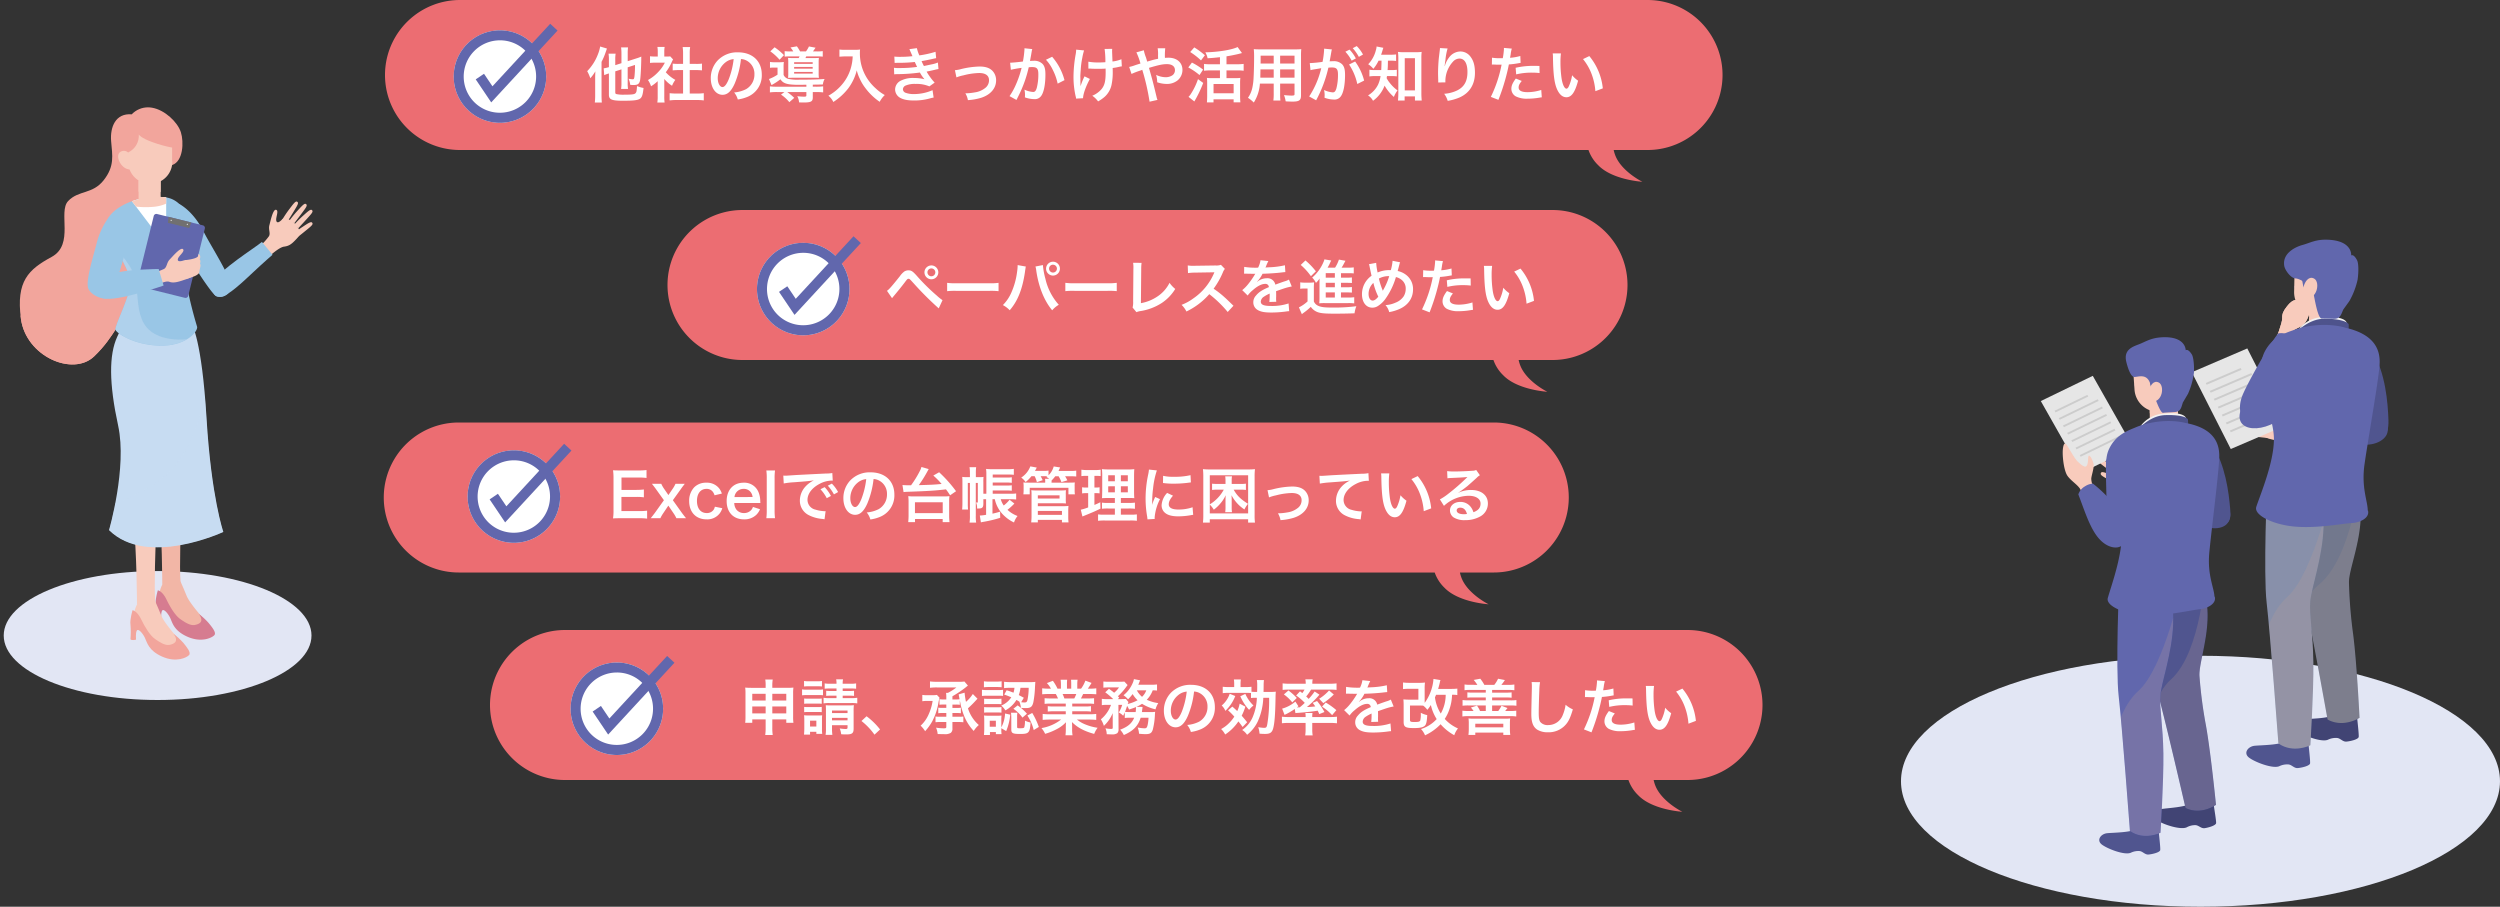 <svg xmlns="http://www.w3.org/2000/svg" xmlns:xlink="http://www.w3.org/1999/xlink" width="999.999" height="362.695" viewBox="0 0 999.999 362.695"><rect x="0" y="0" width="999.999" height="362.695" fill="#333333" stroke="none"/><defs><clipPath id="a"><rect width="239.605" height="266.826" fill="none"/></clipPath><clipPath id="c"><rect width="13.61" height="17.182" fill="none"/></clipPath><clipPath id="d"><path d="M336.42,194.719s-3.945,35.326-1.3,46.687,9.545,50.1,9.545,50.1c6.383,3.49,12.787-.689,12.787-.689s-1.062-21.555-2.513-33.095a186.99,186.99,0,0,1-1.709-20.837c-.21-5.5,5.529-17.914,4.6-30.118s-7.129-15.582-7.129-15.582Z" transform="translate(-334.207 -191.182)" fill="none"/></clipPath><clipPath id="e"><rect width="29.364" height="106.159" fill="none"/></clipPath><clipPath id="g"><path d="M304.765,200.541s-1.549,36.773-.193,48.359,4.7,56.3,4.7,56.3c5.952,4.182,12.784.746,12.784.746s1.357-21.539,1.206-33.169-1.659-18.742-1.253-24.228,4.886-17.467,5.328-29.7-2.714-19.714-2.714-19.714Z" transform="translate(-304.016 -199.134)" fill="none"/></clipPath><clipPath id="h"><rect width="31.094" height="114.964" fill="none"/></clipPath><clipPath id="j"><rect width="12.048" height="7.882" fill="none"/></clipPath><clipPath id="k"><path d="M307.816,81.714c-4.31,7.325,2.92,22.064,2.953,29.62a79.338,79.338,0,0,1-2.2,18.777c-1.1,4.443,9.279,8.428,17.648,8.8s17.169-3.87,18.438-7.108-2.255-7.5-.88-16.435,4.709-26.305,5.06-31.4S346.92,72.046,328.6,71.222q-.61-.027-1.218-.027c-7.978,0-15.462,3.548-19.563,10.519" transform="translate(-306.445 -71.195)" fill="none"/></clipPath><clipPath id="l"><rect width="49.593" height="68.907" fill="none"/></clipPath><clipPath id="n"><rect width="11.328" height="7.296" fill="none"/></clipPath><clipPath id="o"><path d="M210.714,277.806s-2.093,33.938.973,44.668,11.5,47.411,11.5,47.411c6.264,3.031,12.184-1.265,12.184-1.265s-2.037-20.544-3.971-31.5a178.818,178.818,0,0,1-2.621-19.827c-.462-5.242,4.433-17.378,2.965-28.993s-7.55-14.55-7.55-14.55Z" transform="translate(-210.017 -273.749)" fill="none"/></clipPath><clipPath id="p"><rect width="29.522" height="102.406" fill="none"/></clipPath><clipPath id="r"><path d="M181.3,283.141s-1.482,35.177-.185,46.26,4.495,53.853,4.495,53.853c5.694,4,12.229.714,12.229.714s1.3-20.6,1.154-31.729-1.586-17.928-1.2-23.176,4.674-16.709,5.1-28.409-2.6-18.858-2.6-18.858Z" transform="translate(-180.578 -281.795)" fill="none"/></clipPath><clipPath id="s"><rect width="29.744" height="109.975" fill="none"/></clipPath><clipPath id="t"><path d="M197.247,151.557c-8.071.015-15.6,3.762-19.389,10.955s3.777,20.953,4.147,28.171a75.877,75.877,0,0,1-1.266,18.041c-.851,4.294,9.244,7.639,17.257,7.624s16.233-4.466,17.3-7.616-2.49-7.062-1.576-15.666,3.324-25.346,3.431-30.229-2.35-11.28-19.773-11.28h-.132" transform="translate(-176.798 -151.557)" fill="none"/></clipPath><clipPath id="u"><rect width="49.081" height="64.86" fill="none"/></clipPath><clipPath id="w"><rect width="125.026" height="237.062" fill="none"/></clipPath><clipPath id="y"><path d="M94.308,183.355c-3.4,7.327-3.318,18.826.334,35.628s-3.652,41.786-3.652,41.786c15.195,15.048,45.731.73,45.731.73S131.9,247.619,130,216.061s-5.844-37.5-5.844-37.5l-26.445-2.536Z" transform="translate(-90.99 -176.028)" fill="none"/></clipPath><clipPath id="z"><rect width="76.043" height="95.672" fill="none"/></clipPath><clipPath id="ab"><path d="M108.831,425.448a34.563,34.563,0,0,1,0,5.875c.556.625,2.225.139,2.225.139s-.243-2.677.313-3.616,2.26.9,3.2,2.816,1.391,5.145,6.987,7.613,9.769.383,10.707-.625-.959-3.265-2.314-4.934a27.539,27.539,0,0,0-3.89-3.583c2.312,3.155.155,4.068-1.583,4.415s-3.824-.938-5.84-2.364-3.963-4.623-5.562-7.926-3.406-3.57-3.406-3.57-1.148,3.813-.835,5.759" transform="translate(-108.778 -419.689)" fill="none"/></clipPath><linearGradient id="ac" x1="-2.102" y1="1.706" x2="-2.082" y2="1.706" gradientUnits="objectBoundingBox"><stop offset="0" stop-color="#e18296"/><stop offset="1" stop-color="#f2a59c"/></linearGradient><clipPath id="ad"><path d="M61.3,2.794c-6.488-.533-8.711,5.1-8.235,10.8s1.462,9.9-2.995,15.572-10,3.917-14.182,8.287,2.566,17.376-6.619,22.374-14.318,9.59-12.291,24.724,20.8,23.226,29.31,15.044,9.59-14.689,17-21.534,5.871-36.751,5.169-42.412,4.807-11.1,9.091-12.592,4.692-9.112,3.4-13.124S74.551,1.026,69.418.142A9.586,9.586,0,0,0,67.788,0,8.97,8.97,0,0,0,61.3,2.794" transform="translate(-16.533 0)" fill="none"/></clipPath><linearGradient id="ae" x1="-0.094" y1="2.2" x2="-0.087" y2="2.2" xlink:href="#ac"/><clipPath id="af"><path d="M56.159,48.654c-5.637,18.7,2.114,55.287-20.838,58.958-7.3,1.168-13.857-2.708-18.218-6.352q.073.667.166,1.364c2.026,15.135,20.8,23.226,29.31,15.044s9.59-14.689,17-21.534,5.871-36.751,5.169-42.412a10.708,10.708,0,0,1,2.765-7.967L69,35.462a4.453,4.453,0,0,0-2.525-.757c-2.6,0-6.773,2.181-10.32,13.949" transform="translate(-17.103 -34.705)" fill="none"/></clipPath><linearGradient id="ag" x1="-0.151" y1="2.419" x2="-0.142" y2="2.419" xlink:href="#ac"/><clipPath id="ai"><path d="M106.3,74.942c-8.738.668-16.887,5.975-17.084,10.162s8.045,17.546,9.326,22.261-6.481,19.026-5.9,20.54,7.877,6.362,18.355,6.362,14.9-6.119,14.263-7.69a176.6,176.6,0,0,1-4.7-19.649c-.524-4.366,4.638-5.143,4.7-10.672s-2.671-14.672-7-18.607c-2.437-2.217-4.664-2.886-8.151-2.886-1.123,0-2.377.069-3.811.179" transform="translate(-89.209 -74.763)" fill="none"/></clipPath><clipPath id="aj"><rect width="68.702" height="61.085" fill="none"/></clipPath><clipPath id="ak"><path d="M117.178,74.942a27.1,27.1,0,0,0-7.073,1.537l13.7,18.041V74.964a17.23,17.23,0,0,0-2.821-.2c-1.123,0-2.377.069-3.811.179" transform="translate(-110.105 -74.763)" fill="none"/></clipPath><clipPath id="am"><rect width="8.831" height="7.215" fill="none"/></clipPath><clipPath id="an"><path d="M106.337,8.986s-4.964,2.176-3.944,6.867,2.117,5.784,2.117,5.784a7.343,7.343,0,0,0,4.257-7.142s.848,1.426,5.589,3.084a50.263,50.263,0,0,0,7.824,2.147v5.628s2.244-1.68,2.04-6.1S121.093,7.9,114.429,7.082a19.373,19.373,0,0,0-2.349-.153c-4.663,0-5.743,2.057-5.743,2.057" transform="translate(-102.255 -6.929)" fill="none"/></clipPath><linearGradient id="ao" x1="-2.088" y1="12.686" x2="-2.067" y2="12.686" xlink:href="#ac"/></defs><g transform="translate(14972 21987.316)"><path d="M20589.318,24525.133a15.52,15.52,0,0,1-3.943-6.131h-451.391a30,30,0,1,1,0-60H20609a30,30,0,1,1,0,60h-13.541a13.644,13.644,0,0,0,.785,2.523c2.672,6.262,10.688,10.184,10.688,10.184S20595.006,24531.008,20589.318,24525.133Z" transform="translate(-34921.984 -46446.316)" fill="#ec6d72"/><path d="M20589.318,24525.133a15.52,15.52,0,0,1-3.943-6.131H20285a30,30,0,0,1,0-60h324a30,30,0,1,1,0,60h-13.541a13.644,13.644,0,0,0,.785,2.523c2.672,6.262,10.688,10.184,10.688,10.184S20595.006,24531.008,20589.318,24525.133Z" transform="translate(-34960 -46362.316)" fill="#ec6d72"/><path d="M20589.318,24525.133a15.52,15.52,0,0,1-3.943-6.131H20195a30,30,0,0,1,0-60h414a30,30,0,1,1,0,60h-13.541a13.644,13.644,0,0,0,.785,2.523c2.672,6.262,10.688,10.184,10.688,10.184S20595.006,24531.008,20589.318,24525.133Z" transform="translate(-34983.492 -46277.316)" fill="#ec6d72"/><path d="M20589.318,24525.133a15.52,15.52,0,0,1-3.943-6.131H20160a30,30,0,1,1,0-60h449a30,30,0,1,1,0,60h-13.541a13.644,13.644,0,0,0,.785,2.523c2.672,6.262,10.688,10.184,10.688,10.184S20595.006,24531.008,20589.318,24525.133Z" transform="translate(-34906 -46194.316)" fill="#ec6d72"/><path d="M14.064-11.256V-5.9a14.385,14.385,0,0,1-.144,2.472H16.7a14.827,14.827,0,0,1-.144-2.4v-6.24l2.928-.96a39.467,39.467,0,0,1-.192,4.44c-.144,1.128-.24,1.3-.768,1.3A10.206,10.206,0,0,1,16.9-7.512a7.96,7.96,0,0,1,.672,2.448c.6.048.864.072,1.32.072,1.848,0,2.448-.528,2.688-2.328.192-1.56.36-4.872.408-7.752,0-.6,0-.792.024-1.3a14.034,14.034,0,0,1-1.944.72l-3.5,1.128v-3.192A16.32,16.32,0,0,1,16.7-20.04H13.92a18.433,18.433,0,0,1,.144,2.4v3.912l-2.472.792v-2.136a13.6,13.6,0,0,1,.144-2.448H8.9a15.3,15.3,0,0,1,.144,2.544v2.832a13.81,13.81,0,0,1-2.088.48l.216,2.736A11.158,11.158,0,0,1,8.568-9.48c.1-.024.264-.072.48-.144V-1.1c0,1.92,1.128,2.4,5.616,2.4,4.368,0,5.976-.216,6.888-.864C22.3-.144,22.608-1.08,22.9-3.816a10.932,10.932,0,0,1-2.616-.768,18.206,18.206,0,0,1-.168,1.9,1.665,1.665,0,0,1-.576,1.1c-.528.36-1.56.456-4.272.456A13.322,13.322,0,0,1,12.24-1.32c-.528-.12-.648-.264-.648-.744v-8.4ZM3.552-.912a24.193,24.193,0,0,1-.144,2.928H6.216C6.144,1.1,6.1.24,6.1-.888V-14.256a24.811,24.811,0,0,0,1.68-3.96c.24-.672.288-.816.48-1.368L5.544-20.4a14.924,14.924,0,0,1-.936,3.24A19.427,19.427,0,0,1,.36-10.536,16.273,16.273,0,0,1,1.608-7.7a17.156,17.156,0,0,0,2.016-2.76C3.552-8.4,3.552-8.4,3.552-7.824ZM31.2-7.416A13.173,13.173,0,0,0,34.3-4.7a10.236,10.236,0,0,1,1.32-2.352A14.151,14.151,0,0,1,31.8-10.1a19.719,19.719,0,0,0,2.4-4.1,6.672,6.672,0,0,1,.528-1.008l-1.152-1.248a8.742,8.742,0,0,1-1.392.072H31.2V-18.36a10.229,10.229,0,0,1,.144-1.872h-2.9a11.02,11.02,0,0,1,.144,1.824v2.016h-1.2a14.654,14.654,0,0,1-1.9-.1v2.664a16.433,16.433,0,0,1,2.016-.1h3.912a14.259,14.259,0,0,1-2.616,3.7,16.553,16.553,0,0,1-4.128,3.24,9.3,9.3,0,0,1,1.224,2.5,16.174,16.174,0,0,0,2.664-2.04V-.5a14.358,14.358,0,0,1-.144,2.5h2.9A17.042,17.042,0,0,1,31.2-.456Zm10.176-3.552H43.92c.84,0,1.584.048,2.352.12V-13.56a15.609,15.609,0,0,1-2.352.12H41.376v-4.224a14.07,14.07,0,0,1,.168-2.5h-3a16.987,16.987,0,0,1,.168,2.5v4.224h-1.8a16.2,16.2,0,0,1-2.352-.12v2.712c.768-.072,1.536-.12,2.352-.12h1.8v9.384H36.1a21.763,21.763,0,0,1-2.76-.144v2.9a19.355,19.355,0,0,1,2.712-.168h8.208a19.707,19.707,0,0,1,2.736.168v-2.9a20.586,20.586,0,0,1-2.736.144h-2.88Zm20.5-4.416a5.245,5.245,0,0,1,2.424.72,5.946,5.946,0,0,1,2.952,5.328,6.719,6.719,0,0,1-3.336,6,12.755,12.755,0,0,1-4.776,1.32A7.656,7.656,0,0,1,60.6.792,15.691,15.691,0,0,0,64.368-.216,9.246,9.246,0,0,0,70.2-9.168c0-5.4-3.744-8.9-9.5-8.9a10.774,10.774,0,0,0-8.256,3.36A10.309,10.309,0,0,0,49.8-7.728c0,3.864,1.968,6.648,4.7,6.648,1.968,0,3.5-1.416,4.872-4.512A34.72,34.72,0,0,0,61.872-15.384Zm-2.928.024a31.631,31.631,0,0,1-1.992,8.112c-.864,2.064-1.68,3.072-2.472,3.072-1.056,0-1.9-1.56-1.9-3.528a8.035,8.035,0,0,1,3.264-6.48A6.109,6.109,0,0,1,58.944-15.36Zm22.68-3.072a12.974,12.974,0,0,1-2.28-.12v2.208a20.332,20.332,0,0,1,2.424-.1H85.32c-.168.312-.216.408-.36.672H83.04c-1.08,0-1.9-.024-2.352-.072a11.955,11.955,0,0,1,.1,1.848v4.368a15,15,0,0,1-.072,1.776c.624-.024,1.176-.048,2.256-.048H91.2c.936,0,1.248,0,1.848.048a12.828,12.828,0,0,1-.1-1.92v-4.2a13.577,13.577,0,0,1,.1-1.872c-.5.048-1.128.072-2.184.072H87.648c.168-.288.168-.336.336-.672h4.2a19.622,19.622,0,0,1,2.4.1v-2.208a14.612,14.612,0,0,1-2.4.12H90.672c.288-.408.528-.744,1.032-1.488l-2.64-.5a10.717,10.717,0,0,1-1.2,1.992H85.512a14.172,14.172,0,0,0-1.272-2.04l-2.568.456A9.439,9.439,0,0,1,82.8-18.432Zm1.512,4.3h7.416v.672H83.136Zm0,1.9h7.416v.7H83.136Zm0,1.992h7.416v.672H83.136Zm4.9,5.928H76.3a20.874,20.874,0,0,1-2.856-.144V-2.04a22.7,22.7,0,0,1,2.9-.144h2.928L77.88-1.152a14.278,14.278,0,0,1,3.336,3.024L83.184.144a20.781,20.781,0,0,0-2.832-2.328h7.68v1.3c0,.456-.168.552-.96.552a23.5,23.5,0,0,1-2.688-.192,5.8,5.8,0,0,1,.72,2.472c.912.048,1.3.048,1.824.048,2.952,0,3.672-.384,3.672-2.016v-2.16h1.248a22.185,22.185,0,0,1,2.9.144V-4.464A21.117,21.117,0,0,1,91.9-4.32H90.6v-.816c3.312-.048,3.312-.048,4.032-.072a6.054,6.054,0,0,1,.7-2.208c-2.184.192-5.232.288-10.1.288a17.3,17.3,0,0,1-4.488-.336,2.8,2.8,0,0,1-1.824-1.584v-2.9a15.876,15.876,0,0,1,.1-2.256,13.051,13.051,0,0,1-1.824.1h-1.8a10.733,10.733,0,0,1-1.92-.12v2.352a11.271,11.271,0,0,1,1.632-.1h1.392v2.832A15.906,15.906,0,0,1,73.08-7.392l1.008,2.424A23.748,23.748,0,0,0,77.664-7.3c1.1,1.752,2.76,2.232,7.608,2.232.456,0,.456,0,2.76-.048ZM73.608-18.456a19.887,19.887,0,0,1,3.7,3.36l1.752-1.848a22.6,22.6,0,0,0-3.744-3.144ZM106.56-16.44a18.966,18.966,0,0,1-.792,4.848,17.767,17.767,0,0,1-4.1,7.1A18.959,18.959,0,0,1,96.84-.72,6.731,6.731,0,0,1,98.808,1.8a23.976,23.976,0,0,0,5.952-5.424,20.133,20.133,0,0,0,3.432-7.248,15.513,15.513,0,0,0,1.224,3.408,18.277,18.277,0,0,0,2.112,3.552,24.184,24.184,0,0,0,5.832,5.64A10.185,10.185,0,0,1,119.4-.984a17.176,17.176,0,0,1-3.552-2.592,19.416,19.416,0,0,1-3.84-4.608,18.582,18.582,0,0,1-2.568-9.5,11.325,11.325,0,0,1,.072-1.512,13.078,13.078,0,0,1-2.184.12h-3.816a14.613,14.613,0,0,1-2.256-.12v2.88c.936-.072,1.656-.12,2.3-.12Zm16.776,2.616c.5-.024.624-.048,1.632-.048a57.861,57.861,0,0,0,6.432-.336c.192.432.264.576.5,1.08.192.456.288.6.432.888a47.217,47.217,0,0,1-6.792.456,14.224,14.224,0,0,1-2.472-.1l.1,2.616c.408-.048.576-.048.984-.072a68.9,68.9,0,0,0,9.288-.648A14.449,14.449,0,0,0,135.288-7.3a16.539,16.539,0,0,0-4.152-.5,10.7,10.7,0,0,0-5.592,1.2,4.008,4.008,0,0,0-2.016,3.336A3.865,3.865,0,0,0,125.376.024c1.344.816,3.1,1.176,5.856,1.176a23.107,23.107,0,0,0,6.144-.816,11.869,11.869,0,0,1,1.56-.36L138.5-2.928a18.64,18.64,0,0,1-7.392,1.56A9.355,9.355,0,0,1,127.68-1.9a1.582,1.582,0,0,1-1.032-1.392,1.731,1.731,0,0,1,1.032-1.464,9.258,9.258,0,0,1,4.032-.672,12.906,12.906,0,0,1,5.52.984l2.112-1.512a24,24,0,0,1-3.216-4.392c.288-.072.288-.072.888-.192.576-.12,1.368-.288,2.352-.528.552-.144,1.056-.24,1.512-.312l-.24-2.616a12.121,12.121,0,0,1-2.28.7c-.144.024-1.248.264-3.312.7a21.611,21.611,0,0,1-.936-1.968c.744-.1,3.408-.624,5.016-1.008.576-.12.576-.12.816-.168l-.24-2.544a40.32,40.32,0,0,1-6.48,1.44,14.069,14.069,0,0,1-.984-2.9l-3,.408c.024.048.36.792.96,2.184.192.432.192.432.264.624a42.654,42.654,0,0,1-4.944.264,20.134,20.134,0,0,1-2.3-.1Zm24.72,5.784a15.158,15.158,0,0,1,2.784-.816,26.9,26.9,0,0,1,6.312-.936c2.544,0,3.936,1.008,3.936,2.88a3.855,3.855,0,0,1-1.7,3.24,8.464,8.464,0,0,1-4.008,1.632,21.15,21.15,0,0,1-3.408.36h-.36a7.588,7.588,0,0,1,1.032,2.736,23.6,23.6,0,0,0,5.208-.912c3.816-1.2,6.072-3.792,6.072-6.984a5.443,5.443,0,0,0-.888-3.1c-1.08-1.656-2.928-2.448-5.664-2.448a33.909,33.909,0,0,0-7.416,1.008,12.794,12.794,0,0,1-2.5.456ZM175.272-19.7v.456a36.932,36.932,0,0,1-.624,4.848c-1.32.192-4.224.48-5.112.48l.288,2.832a43.026,43.026,0,0,1,4.3-.768,40.714,40.714,0,0,1-2.328,6.792,26.221,26.221,0,0,1-2.5,4.512L172.08.984c.12-.24.12-.264.192-.408l.36-.72a51.473,51.473,0,0,0,2.88-6.744,50.77,50.77,0,0,0,1.464-5.208c.552-.048.912-.072,1.392-.072,1.9,0,2.448.648,2.448,2.856a21.325,21.325,0,0,1-.624,5.472c-.36,1.176-.744,1.632-1.44,1.632a9.929,9.929,0,0,1-3.5-.936,9.014,9.014,0,0,1,.24,2.04c0,.24-.024.576-.048,1.056a11.644,11.644,0,0,0,3.7.7A3.039,3.039,0,0,0,181.8-.432c1.152-1.32,1.848-4.608,1.848-8.736,0-2.184-.312-3.336-1.128-4.248a4.649,4.649,0,0,0-3.552-1.272c-.456,0-.792.024-1.488.072.072-.312.072-.36.168-.888.336-1.8.336-1.8.408-2.3.072-.384.1-.5.144-.816a5.586,5.586,0,0,1,.192-.744Zm8.592,4.608a15.533,15.533,0,0,1,2.76,4.1,21.573,21.573,0,0,1,1.92,5.448l2.736-1.392a23.3,23.3,0,0,0-4.944-9.36Zm16.968,3.528h.36c.288,0,.384,0,1.08.048.624.024,1.512.048,2.184.048,1.2,0,2.448-.024,3.264-.1.024.792.024,1.008.024,1.512,0,3.552-.432,5.232-1.68,6.744A9.889,9.889,0,0,1,202.392-.7,9.454,9.454,0,0,1,204.72,1.56a15.61,15.61,0,0,0,2.616-1.824,8.995,8.995,0,0,0,2.736-4.656,23.812,23.812,0,0,0,.5-5.736c0-.432,0-.648-.024-1.152a16.954,16.954,0,0,0,2.328-.408,11.692,11.692,0,0,1,1.344-.24l-.168-2.856a13.2,13.2,0,0,1-3.576.912c-.048-1.536-.1-2.448-.1-2.712-.048-1.08-.048-1.3-.048-1.536a5.232,5.232,0,0,1,.048-.816l-3.048.048a37.059,37.059,0,0,1,.312,5.3c-1.248.072-1.632.1-2.544.1a21.382,21.382,0,0,1-4.272-.312Zm-1.536,3.1a24.762,24.762,0,0,0-1.584,3.96c0-.384-.024-.528-.048-.912v-.432c-.024-1.176-.024-1.584-.024-1.848-.024-.384-.024-.672-.024-.744,0-.456.048-1.152.168-2.736a32.329,32.329,0,0,1,.624-4.728,23.183,23.183,0,0,1,.7-2.928l-3.168-.312a10.563,10.563,0,0,1-.168,1.776,51.583,51.583,0,0,0-.888,9.1,34.534,34.534,0,0,0,.864,7.8,3.912,3.912,0,0,1,.168.912L198.7.288c.048-1.728,1.152-4.8,2.736-7.7Zm25.056-5.9c-.216-.792-.312-1.1-.5-1.7a15.858,15.858,0,0,1-.84-2.832l-2.976.84a26.243,26.243,0,0,1,1.632,4.464c-1.152.36-1.344.408-2.328.744a13.684,13.684,0,0,1-2.184.624l.936,2.808a27.77,27.77,0,0,1,3.1-1.224,11.229,11.229,0,0,0,1.2-.432A90.325,90.325,0,0,1,225.312,1.68L228.48.96a6.414,6.414,0,0,1-.36-1.152c-1.44-6-1.56-6.456-3.048-11.664,4.056-1.2,5.5-1.488,7.2-1.488,2.016,0,3.192.888,3.192,2.4a2.481,2.481,0,0,1-.984,2.04,4.813,4.813,0,0,1-2.712.792,9.069,9.069,0,0,1-3.84-.936A10.578,10.578,0,0,1,228.36-6.1a11.736,11.736,0,0,0,3.72.672,6.746,6.746,0,0,0,4.44-1.416,5.445,5.445,0,0,0,1.944-4.176c0-2.952-2.232-4.9-5.616-4.9-.48,0-.816.024-1.392.072a26.759,26.759,0,0,1,.12-3.84h-3.024a14.088,14.088,0,0,1,.144,2.88c.024.84.024.84.024,1.32-.96.192-1.368.288-2.04.456Zm29.112,1.08h-3.72a19.747,19.747,0,0,1-2.64-.144V-10.7a21.317,21.317,0,0,1,2.64-.144h3.72v3.1h-3.312a13.515,13.515,0,0,1-1.9-.1,18.343,18.343,0,0,1,.1,2.064V-.552c0,.936-.048,1.848-.1,2.5h2.64V.744h8.04v1.2h2.712a23.609,23.609,0,0,1-.12-2.472v-5.16a17.976,17.976,0,0,1,.1-2.16,12.67,12.67,0,0,1-1.9.1H256.08v-3.1h4.2a19.645,19.645,0,0,1,2.664.144V-13.44a19.792,19.792,0,0,1-2.688.144H256.08v-3.168c1.7-.264,3.84-.7,5.016-1.008.768-.192.768-.192,1.176-.312l-1.752-2.4c-2.232,1.1-7.7,2.016-12.912,2.112a7.321,7.321,0,0,1,.912,2.376c2.064-.12,2.544-.168,4.944-.432ZM250.9-5.4h8.04v3.7H250.9ZM241.56-18.192a27.458,27.458,0,0,1,4.32,3.36l1.56-2.064a30.513,30.513,0,0,0-4.248-3.144Zm-.768,6.168a25.125,25.125,0,0,1,4.488,3.048l1.44-2.184a28.325,28.325,0,0,0-4.464-2.808Zm3.888,4.68a26.087,26.087,0,0,1-2.928,6.024,5.35,5.35,0,0,1-.864,1.056l2.328,1.848a47.966,47.966,0,0,0,3.552-7.416Zm30.288,1.776v3.96a19.771,19.771,0,0,1-.144,2.832h2.832a21.074,21.074,0,0,1-.12-2.856V-5.568h5.76v4.2c0,.5-.216.6-1.2.6-.768,0-1.824-.072-3.024-.192a9.707,9.707,0,0,1,.672,2.5c.72.048,1.944.1,2.688.1,2.736,0,3.456-.5,3.456-2.5V-16.632a27.131,27.131,0,0,1,.1-2.712,26.69,26.69,0,0,1-2.76.1H269.76c-1.3,0-1.92-.024-2.76-.1a32.419,32.419,0,0,1,.12,3.48c0,2.832-.1,6.24-.216,8.256a24.284,24.284,0,0,1-.48,3.672A10.976,10.976,0,0,1,264.672.12,14.438,14.438,0,0,1,267,2.016a16.111,16.111,0,0,0,2.448-7.584Zm0-2.376h-5.352c0-.48,0-.648.024-1.776,0-.336.024-.816.024-1.512h5.3Zm2.568,0v-3.288h5.76v3.288Zm-2.568-5.64h-5.256l.024-.672v-2.472h5.232Zm2.568,0v-3.144h5.76v3.144Zm27.576.384A22.448,22.448,0,0,1,308.4-5.4l2.736-1.368a22.321,22.321,0,0,0-3.6-7.632Zm-7.056-5.28a5.586,5.586,0,0,1,.192-.744l-3.12-.312v.432a33.76,33.76,0,0,1-.624,4.848,49.292,49.292,0,0,1-5.112.5l.288,2.832a9.855,9.855,0,0,1,.984-.24l2.184-.36c.768-.144.768-.144,1.128-.192a35.3,35.3,0,0,1-4.824,11.3l2.784,1.536a51.527,51.527,0,0,0,4.9-13.056c.552-.048.936-.072,1.44-.072,1.848,0,2.4.648,2.4,2.856a21.325,21.325,0,0,1-.624,5.472c-.36,1.176-.744,1.632-1.44,1.632A10.047,10.047,0,0,1,295.1-3a9.015,9.015,0,0,1,.24,2.04c0,.24-.024.6-.048,1.056a11.126,11.126,0,0,0,3.7.72,3.039,3.039,0,0,0,2.664-1.08C302.808-1.584,303.5-4.872,303.5-9c0-2.184-.312-3.336-1.128-4.248a4.649,4.649,0,0,0-3.552-1.272c-.432,0-.768.024-1.488.048.072-.312.072-.312.144-.72.24-1.3.408-2.28.528-2.976Zm5.568.168a16.2,16.2,0,0,1,2.52,3.576l1.68-.888a15.555,15.555,0,0,0-2.52-3.528Zm7.056,1.128a13.879,13.879,0,0,0-2.5-3.384l-1.608.84a17.681,17.681,0,0,1,2.448,3.48Zm7.416,2.448c-.024,1.752-.072,3.024-.12,3.768h-2.04a14.845,14.845,0,0,1-2.688-.144v2.688a14.735,14.735,0,0,1,2.616-.144h1.848a12.881,12.881,0,0,1-.984,3.384A10.275,10.275,0,0,1,312.7-.84a5.689,5.689,0,0,1,1.992,2.16,13.288,13.288,0,0,0,4.632-6.072,16.929,16.929,0,0,0,3.72,4.536A9.673,9.673,0,0,1,324.5-2.832a15.044,15.044,0,0,1-3.12-3.024,10.784,10.784,0,0,1-1.248-1.9c.072-.36.1-.48.144-.816h1.608a15.453,15.453,0,0,1,2.328.12v-2.64a14.613,14.613,0,0,1-2.256.12h-1.44c.1-1.224.1-1.224.144-3.768h.888a22.7,22.7,0,0,1,2.376.12v-2.616a15.573,15.573,0,0,1-2.376.12h-3.624c.216-.6.36-1.008.5-1.512.216-.72.288-.936.408-1.248l-2.712-.528a5.726,5.726,0,0,1-.288,1.488,12.325,12.325,0,0,1-3.072,5.616,8.516,8.516,0,0,1,2.064,1.824,14.527,14.527,0,0,0,2.088-3.264Zm9.24,14.3h4.128V1.224h2.712a28.716,28.716,0,0,1-.144-3.024V-15.7a19.188,19.188,0,0,1,.12-2.544,15.042,15.042,0,0,1-2.232.12h-5.04a14.128,14.128,0,0,1-2.208-.12,20.516,20.516,0,0,1,.144,2.544V-1.56c0,.96-.072,1.992-.144,2.76h2.664Zm.048-15.288h4.08V-2.832h-4.08Zm14.088-4.056a5.64,5.64,0,0,1-.072.816l-.36,2.976c-.192,1.656-.336,4.32-.336,6.264,0,.48.048,2.256.072,2.952v.456a1.867,1.867,0,0,1-.024.312l2.88-.048v-.5a11.507,11.507,0,0,1,3.024-7.752,3.572,3.572,0,0,1,2.592-1.272c2.064,0,3.216,1.92,3.216,5.376,0,3.648-1.272,5.928-4.056,7.344a14.01,14.01,0,0,1-5.256,1.368,9.18,9.18,0,0,1,1.416,2.832A20.468,20.468,0,0,0,349.272,0c4.032-1.776,6.192-5.232,6.192-9.864,0-2.832-.528-4.776-1.728-6.384a5.026,5.026,0,0,0-4.1-2.16,5.729,5.729,0,0,0-4.56,2.448A9.7,9.7,0,0,0,343.56-13.1a5.269,5.269,0,0,1-.144.528h-.072c.048-.576.144-1.392.312-2.4a23.543,23.543,0,0,1,.864-4.632Zm20.76,6.624a3.583,3.583,0,0,1,.456-.024c.192,0,.528,0,.96.024.408.024.648.024.768.024h1.392a2.032,2.032,0,0,0,.312-.024,51.276,51.276,0,0,1-4.3,12.912L364.848.936a81.369,81.369,0,0,0,2.688-7.944c.624-2.184,1.224-4.728,1.488-6.216a32.716,32.716,0,0,0,3.936-.5c.576-.1.576-.1.768-.12l-.12-2.76a19.919,19.919,0,0,1-4.1.72c.1-.552.12-.7.24-1.368a13.639,13.639,0,0,1,.456-2.3l-3.168-.288a3.258,3.258,0,0,1,.024.432,29.129,29.129,0,0,1-.456,3.672c-.552.024-.816.024-1.1.024a19.1,19.1,0,0,1-3.216-.216Zm19.032.528c-1.512-.024-1.728-.024-2.376-.024a30.8,30.8,0,0,0-7.152.768l.216,2.64a25.9,25.9,0,0,1,6.336-.7,24.985,24.985,0,0,1,3.024.168Zm-9.456,5.04c-1.32,1.8-1.776,2.88-1.776,4.152a3.468,3.468,0,0,0,1.7,2.952,9.745,9.745,0,0,0,4.824.96A27.928,27.928,0,0,0,381.024.1c.552-.1.744-.12,1.176-.168l-.216-2.952a18.367,18.367,0,0,1-5.448.888c-2.4,0-3.6-.624-3.6-1.848,0-.84.288-1.44,1.248-2.64Zm14.76-10.056a11.462,11.462,0,0,1,.1,1.536c.1,6.648.528,10.128,1.512,12.528.96,2.3,2.256,3.48,3.864,3.48,2.04,0,3.432-1.944,4.68-6.624a11.847,11.847,0,0,1-2.4-2.184,17.694,17.694,0,0,1-1.272,4.344c-.288.672-.624,1.032-.984,1.032-.768,0-1.536-1.536-1.944-4.032a44.911,44.911,0,0,1-.456-6.432,27.9,27.9,0,0,1,.192-3.648Zm12.12,2.28a20.949,20.949,0,0,1,3.408,5.9,24.329,24.329,0,0,1,1.536,6.936l2.976-1.128a23.928,23.928,0,0,0-5.4-12.912Z" transform="translate(-14737.484 -21948.316)" fill="#fff"/><path d="M2.952-4.728c.336-.432.432-.552.816-1.008,1.3-1.536,3.312-4.032,4.3-5.352s1.08-1.392,1.464-1.392c.408,0,.408,0,1.944,1.68A126.546,126.546,0,0,0,21.624-.648l1.512-3.288a17.2,17.2,0,0,1-2.28-1.824,79.632,79.632,0,0,1-7.776-7.656C11.256-15.48,10.7-15.864,9.5-15.864a3.052,3.052,0,0,0-1.632.456,8.124,8.124,0,0,0-1.8,1.9C2.856-9.48,1.608-8.064.912-7.68Zm15.72-13.1a2.776,2.776,0,0,0-2.76,2.76,2.781,2.781,0,0,0,2.76,2.784,2.786,2.786,0,0,0,2.784-2.784A2.781,2.781,0,0,0,18.672-17.832Zm0,1.2a1.562,1.562,0,0,1,1.584,1.56,1.582,1.582,0,0,1-1.584,1.584,1.578,1.578,0,0,1-1.56-1.584A1.557,1.557,0,0,1,18.672-16.632Zm6.312,9.1a26.347,26.347,0,0,1,3.912-.12H41.64a26.347,26.347,0,0,1,3.912.12v-3.336a23.569,23.569,0,0,1-3.888.168H28.872a23.569,23.569,0,0,1-3.888-.168Zm28.2-10.44v.336a17.611,17.611,0,0,1-.216,2.328A29.187,29.187,0,0,1,50.712-7.08,16.173,16.173,0,0,1,47.28-1.968,10.384,10.384,0,0,1,50.016.1c3.216-3.7,5.088-8.424,6.1-15.312l.072-.576.12-.7.048-.408a2.766,2.766,0,0,1,.12-.48Zm7.128.576a10.085,10.085,0,0,1,.336,1.728C61.584-9.216,63.816-3.7,67.008.12a9.878,9.878,0,0,1,2.64-2.208A23.246,23.246,0,0,1,64.3-12.456a29.734,29.734,0,0,1-1.008-5.52Zm7.008-1.92a2.776,2.776,0,0,0-2.76,2.76,2.781,2.781,0,0,0,2.76,2.784A2.786,2.786,0,0,0,70.1-16.56,2.781,2.781,0,0,0,67.32-19.32Zm0,1.2A1.562,1.562,0,0,1,68.9-16.56a1.582,1.582,0,0,1-1.584,1.584,1.577,1.577,0,0,1-1.56-1.584A1.557,1.557,0,0,1,67.32-18.12ZM72.264-7.536a26.347,26.347,0,0,1,3.912-.12H88.92a26.347,26.347,0,0,1,3.912.12v-3.336a23.569,23.569,0,0,1-3.888.168H76.152a23.569,23.569,0,0,1-3.888-.168Zm27.1-11.352a11.675,11.675,0,0,1,.12,2.472l-.1,12.96a8.464,8.464,0,0,1-.216,2.472L100.7.864a6.876,6.876,0,0,1,1.44-.408,21.878,21.878,0,0,0,8.736-3.288,17.892,17.892,0,0,0,5.352-5.592,11.274,11.274,0,0,1-2.28-2.448,14.183,14.183,0,0,1-4.9,5.5,17.262,17.262,0,0,1-6.552,2.64l.12-13.7a18.571,18.571,0,0,1,.144-2.424ZM139.512-1.7c-2.9-2.808-2.9-2.808-3.5-3.336a37.2,37.2,0,0,0-4.44-3.48,31.786,31.786,0,0,0,3.744-6.624,4.616,4.616,0,0,1,.768-1.3L134.5-18.072a5.2,5.2,0,0,1-2.136.264l-8.448.12h-.576a10.5,10.5,0,0,1-2.112-.144l.1,3.072a18.914,18.914,0,0,1,2.616-.192c7.56-.12,7.56-.12,7.944-.144l-.264.624A23.133,23.133,0,0,1,123.552-4.7a19.815,19.815,0,0,1-4.8,2.64A9.628,9.628,0,0,1,120.7.6a28.521,28.521,0,0,0,9.144-6.936A46.136,46.136,0,0,1,137.208.792ZM143.76-14.52a2.651,2.651,0,0,1,.384-.024c.216,0,.216,0,.672.024.528,0,2.64.048,3.024.048,0,0,.312-.024.408-.024a1.174,1.174,0,0,0-.192.312,31.788,31.788,0,0,1-2.88,4.1,14.7,14.7,0,0,1-2.16,2.136l2.184,2.16a10.791,10.791,0,0,1,2.088-2.184c1.848-1.632,3.528-2.472,4.92-2.472a1.317,1.317,0,0,1,1.464,1.3c-2.712,1.128-4.08,2.04-5.16,3.384A3.825,3.825,0,0,0,147.456-3.1,3.48,3.48,0,0,0,149.208,0c1.224.72,2.808,1.008,5.352,1.008A43.53,43.53,0,0,0,160.7.576a7.072,7.072,0,0,1,1.1-.1l-.24-3.1a20.852,20.852,0,0,1-7.056,1.008c-2.9,0-4.056-.5-4.056-1.752A2.527,2.527,0,0,1,151.7-5.328a14.586,14.586,0,0,1,2.3-1.248V-6a19,19,0,0,1-.144,2.784l2.784-.072a9.853,9.853,0,0,1-.072-1.272c0-.168,0-.384.024-.792v-.96c0-.336,0-.336-.024-.96v-.264q3.1-1.08,3.6-1.224a21.185,21.185,0,0,1,2.664-.648l-1.128-2.76a7.5,7.5,0,0,1-1.776.72q-.9.288-3.672,1.3a3.158,3.158,0,0,0-3.432-2.544,5.8,5.8,0,0,0-3.384,1.08c-.312.24-.312.24-.48.36l-.024-.048a12.419,12.419,0,0,0,2.208-3.192c2.424-.072,5.472-.264,7.224-.48,1.224-.144,1.224-.144,1.9-.192L160.1-17.9a32.423,32.423,0,0,1-6.288.816c-1.32.072-1.32.072-1.512.1.048-.1.1-.168.216-.432a18.338,18.338,0,0,1,.96-2.16l-3.144-.336a9.505,9.505,0,0,1-.96,2.976,29,29,0,0,1-5.568-.312Zm38.76,7.488h1.944c1.32,0,1.752.024,2.424.072V-9.192a18.356,18.356,0,0,1-2.424.1H182.52v-1.776h1.944c1.32,0,1.752.024,2.424.072v-2.232a18.356,18.356,0,0,1-2.424.1H182.52v-1.8h3.072a15.867,15.867,0,0,1,2.04.1v-2.424a16.159,16.159,0,0,1-2.376.12h-2.5a16.139,16.139,0,0,0,.984-1.7c.336-.624.408-.768.576-1.056L181.7-20.16a14.435,14.435,0,0,1-1.536,3.216h-3c.456-.816.7-1.272.72-1.32.36-.792.36-.792.744-1.536l-2.736-.456a5,5,0,0,1-.36,1.056A16.663,16.663,0,0,1,171-12.96a7.837,7.837,0,0,1,1.512,2.112,9.954,9.954,0,0,0,1.464-1.752c-.048.576-.048.912-.048,1.416v6.1a21.392,21.392,0,0,1-.1,2.424,17.406,17.406,0,0,1,2.184-.1h9.408a16.517,16.517,0,0,1,2.4.12V-5.112a15.322,15.322,0,0,1-2.424.12h-2.88Zm-2.448,0v2.04h-3.648v-2.04Zm0-2.064h-3.648v-1.776h3.648Zm0-3.84h-3.648v-1.8h3.648Zm-13.656-5.088a24.209,24.209,0,0,1,4.08,4.488l1.992-1.944a29.153,29.153,0,0,0-4.176-4.344Zm-.192,9.552a8.429,8.429,0,0,1,1.608-.12h1.32v5.16A14.346,14.346,0,0,1,165.7-1.056l1.176,2.736a8.991,8.991,0,0,1,.792-.624,22.336,22.336,0,0,0,2.784-2.328A5.622,5.622,0,0,0,173.424.936c1.2.384,2.856.528,6.432.528,2.832,0,5.952-.048,8.088-.144a12.592,12.592,0,0,1,.72-2.832,70,70,0,0,1-9.984.528c-2.736,0-4.2-.192-5.28-.7a3.322,3.322,0,0,1-1.728-1.752V-8.448a24.184,24.184,0,0,1,.1-2.616,10.569,10.569,0,0,1-1.824.12h-1.8a10.733,10.733,0,0,1-1.92-.12Zm27.48-9.84a3.072,3.072,0,0,1,.24.816c.264,1.344.7,3.432.816,3.792a8.989,8.989,0,0,0-3.84,7.368c0,3.24,1.656,5.4,4.128,5.4a4.016,4.016,0,0,0,2.232-.648,10.768,10.768,0,0,0,2.856-2.64,28.83,28.83,0,0,0,4.368-8.952,5.662,5.662,0,0,1,2.16,1.032,4.393,4.393,0,0,1,1.752,3.72,5.751,5.751,0,0,1-.816,2.952A6.989,6.989,0,0,1,204.24-2.9a10.9,10.9,0,0,1-3.912.936A6.968,6.968,0,0,1,201.816.84a17.6,17.6,0,0,0,3.912-1.152c3.576-1.512,5.616-4.368,5.616-7.9a7.079,7.079,0,0,0-2.928-5.952A8.292,8.292,0,0,0,205.2-15.6c.1-.336.408-1.512.744-2.808a2.548,2.548,0,0,1,.24-.672l-3.024-.6a18.416,18.416,0,0,1-.7,3.72h-.648a11.618,11.618,0,0,0-4.632.96,23.584,23.584,0,0,1-.576-3.864Zm1.776,7.464a25.782,25.782,0,0,0,1.968,5.52c-.816,1.032-1.584,1.56-2.256,1.56-.96,0-1.632-1.08-1.632-2.64A6.068,6.068,0,0,1,195.48-10.848Zm3.768,3.168a2.055,2.055,0,0,0-.12-.36,27.883,27.883,0,0,1-1.44-4.536,7.96,7.96,0,0,1,4.128-.96,26.41,26.41,0,0,1-2.4,5.544,1.942,1.942,0,0,0-.144.312Zm16.1-5.472a3.583,3.583,0,0,1,.456-.024c.192,0,.528,0,.96.024.408.024.648.024.768.024h1.392a2.032,2.032,0,0,0,.312-.024,51.277,51.277,0,0,1-4.3,12.912L217.968.936a81.367,81.367,0,0,0,2.688-7.944c.624-2.184,1.224-4.728,1.488-6.216a32.718,32.718,0,0,0,3.936-.5c.576-.1.576-.1.768-.12l-.12-2.76a19.919,19.919,0,0,1-4.1.72c.1-.552.12-.7.24-1.368a13.637,13.637,0,0,1,.456-2.3l-3.168-.288a3.256,3.256,0,0,1,.024.432,29.132,29.132,0,0,1-.456,3.672c-.552.024-.816.024-1.1.024a19.1,19.1,0,0,1-3.216-.216Zm19.032.528c-1.512-.024-1.728-.024-2.376-.024a30.8,30.8,0,0,0-7.152.768l.216,2.64a25.9,25.9,0,0,1,6.336-.7,24.985,24.985,0,0,1,3.024.168Zm-9.456,5.04c-1.32,1.8-1.776,2.88-1.776,4.152a3.468,3.468,0,0,0,1.7,2.952,9.745,9.745,0,0,0,4.824.96A27.929,27.929,0,0,0,234.144.1c.552-.1.744-.12,1.176-.168L235.1-3.024a18.368,18.368,0,0,1-5.448.888c-2.4,0-3.6-.624-3.6-1.848,0-.84.288-1.44,1.248-2.64Zm14.76-10.056a11.467,11.467,0,0,1,.1,1.536c.1,6.648.528,10.128,1.512,12.528.96,2.3,2.256,3.48,3.864,3.48,2.04,0,3.432-1.944,4.68-6.624a11.847,11.847,0,0,1-2.4-2.184,17.694,17.694,0,0,1-1.272,4.344c-.288.672-.624,1.032-.984,1.032-.768,0-1.536-1.536-1.944-4.032a44.914,44.914,0,0,1-.456-6.432,27.9,27.9,0,0,1,.192-3.648Zm12.12,2.28a20.949,20.949,0,0,1,3.408,5.9,24.329,24.329,0,0,1,1.536,6.936l2.976-1.128a23.928,23.928,0,0,0-5.4-12.912Z" transform="translate(-14618.13 -21863.316)" fill="#fff"/><path d="M15.336-2.736a22.953,22.953,0,0,1-3.072.168h-7.2V-8.232H10.92a18.806,18.806,0,0,1,3.12.168v-3.144a24.979,24.979,0,0,1-3.12.168H5.088v-4.944H12a21.494,21.494,0,0,1,3.1.168v-3.168a25.642,25.642,0,0,1-3.1.168H4.752c-1.464,0-2.088-.024-3.048-.072a21.233,21.233,0,0,1,.192,3.1V-2.808A19.413,19.413,0,0,1,1.7.36C2.664.312,3.312.288,4.752.288H12.24a20.633,20.633,0,0,1,3.1.168ZM30.912.288c-.648-.792-1.44-1.824-1.776-2.3l-3.5-4.9,3.24-4.512c.384-.552.768-1.08,1.536-2.064h-3.72a11.879,11.879,0,0,1-1.008,1.824L23.856-8.976l-1.848-2.688A11.312,11.312,0,0,1,21-13.488H17.256c1.08,1.392,1.272,1.656,1.536,2.016l3.264,4.56-3.6,5.04C18.048-1.32,17.3-.36,16.776.288H20.64a12.963,12.963,0,0,1,1.032-1.824l2.16-3.216L25.92-1.68A12.806,12.806,0,0,1,27.048.288ZM45.24-9.576a7.988,7.988,0,0,0-.84-1.752,6.208,6.208,0,0,0-5.376-2.592A6.572,6.572,0,0,0,34.2-12.1a7.76,7.76,0,0,0-2.04,5.544c0,4.44,2.736,7.3,6.96,7.3A6.237,6.237,0,0,0,44.4-1.68a6.719,6.719,0,0,0,1.008-2.04l-2.976-.6a3.354,3.354,0,0,1-.48,1.2,3.213,3.213,0,0,1-2.76,1.344c-2.424,0-3.912-1.848-3.912-4.848,0-2.976,1.464-4.824,3.816-4.824a3.02,3.02,0,0,1,2.472,1.1,4.325,4.325,0,0,1,.744,1.464ZM60.648-5.808C60.6-6.36,60.6-6.432,60.6-6.48a9.866,9.866,0,0,0-.7-3.648,6.1,6.1,0,0,0-5.976-3.792c-4.1,0-6.768,2.9-6.768,7.344,0,4.488,2.688,7.32,6.936,7.32A6.816,6.816,0,0,0,59.04-1.1,6.745,6.745,0,0,0,60.5-3.312l-2.832-.912a3.488,3.488,0,0,1-.7,1.248,3.8,3.8,0,0,1-2.88,1.2,3.772,3.772,0,0,1-3-1.344,4.461,4.461,0,0,1-.888-2.688ZM50.28-8.184a3.6,3.6,0,0,1,3.6-3.264,3.423,3.423,0,0,1,2.592.96,3.767,3.767,0,0,1,1.056,2.3ZM63.024-18.816a21.641,21.641,0,0,1,.168,3.12V-2.832a23.239,23.239,0,0,1-.168,3.12H66.5a24.721,24.721,0,0,1-.168-3.12v-12.84a22.234,22.234,0,0,1,.168-3.144Zm6.96,5.208a30.121,30.121,0,0,1,3.984-.48c4.656-.336,6.144-.48,8.088-.768a10.613,10.613,0,0,0-3.336,2.424,8.357,8.357,0,0,0-2.28,5.64,6.421,6.421,0,0,0,3.432,5.784A14.439,14.439,0,0,0,85.488.576c.456.072.5.072.816.144l.432-3.264c-.24.024-.456.024-.48.024a14.564,14.564,0,0,1-3.576-.624,4.03,4.03,0,0,1-3.192-3.912c0-2.424,1.8-4.824,4.848-6.408a10.733,10.733,0,0,1,4.752-1.3,3.716,3.716,0,0,1,.5.024l-.168-3.048a12.931,12.931,0,0,1-2.472.192c-6.408.312-10.512.528-12.264.624-3.528.24-3.528.24-3.96.24-.12,0-.384,0-.912-.024Zm14.688,2.3a16.2,16.2,0,0,1,2.52,3.576l1.68-.888a15.554,15.554,0,0,0-2.52-3.528Zm7.056,1.128a13.879,13.879,0,0,0-2.5-3.384l-1.608.84a17.683,17.683,0,0,1,2.448,3.48Zm14.184-5.208a5.245,5.245,0,0,1,2.424.72,5.946,5.946,0,0,1,2.952,5.328,6.719,6.719,0,0,1-3.336,6,12.755,12.755,0,0,1-4.776,1.32A7.656,7.656,0,0,1,104.64.792a15.691,15.691,0,0,0,3.768-1.008,9.246,9.246,0,0,0,5.832-8.952c0-5.4-3.744-8.9-9.5-8.9a10.774,10.774,0,0,0-8.256,3.36,10.309,10.309,0,0,0-2.64,6.984c0,3.864,1.968,6.648,4.7,6.648,1.968,0,3.5-1.416,4.872-4.512A34.72,34.72,0,0,0,105.912-15.384Zm-2.928.024a31.631,31.631,0,0,1-1.992,8.112c-.864,2.064-1.68,3.072-2.472,3.072-1.056,0-1.9-1.56-1.9-3.528a8.035,8.035,0,0,1,3.264-6.48A6.109,6.109,0,0,1,102.984-15.36Zm14.928,5.208a13.052,13.052,0,0,1,1.392-.12c8.352-.288,11.448-.48,15.576-.984.6.792.864,1.176,1.656,2.376l2.376-1.632a52.622,52.622,0,0,0-6.768-7.584l-2.328,1.32a29.088,29.088,0,0,1,3.312,3.36c-2.88.288-3.888.336-9.12.48a47.465,47.465,0,0,0,3.456-5.52c.36-.648.36-.648.5-.912l-2.9-.84a6.662,6.662,0,0,1-.6,1.536,39.567,39.567,0,0,1-3.552,5.784h-1.056c-.96,0-1.9-.048-2.376-.1Zm4.584,12V.6H133.56V1.848H136.3a22.426,22.426,0,0,1-.144-2.736V-6.312a14.846,14.846,0,0,1,.12-2.232,16.611,16.611,0,0,1-2.52.1H122.3a15.875,15.875,0,0,1-2.5-.1,19.862,19.862,0,0,1,.12,2.232V-.888a23.873,23.873,0,0,1-.144,2.736ZM122.472-6.1h11.112v4.344H122.472ZM154.416-7.32a12.633,12.633,0,0,0,4.1,6.936A14.433,14.433,0,0,0,162.1,1.992,7.889,7.889,0,0,1,163.512-.6a11.945,11.945,0,0,1-4.032-2.472,25,25,0,0,0,2.76-2.5L160.32-7.1a13.2,13.2,0,0,1-2.328,2.3,7.854,7.854,0,0,1-1.2-2.52h3.936a21.985,21.985,0,0,1,2.232.12V-9.624a12.445,12.445,0,0,1-2.136.12h-7.248v-1.3h5.688a13.835,13.835,0,0,1,1.944.1v-2.184a12.585,12.585,0,0,1-1.944.1h-5.688v-1.2h5.688a16.252,16.252,0,0,1,1.944.12V-16.1a9.924,9.924,0,0,1-1.944.12h-5.688v-1.2h6.12a18.292,18.292,0,0,1,2.328.1v-2.376a18.384,18.384,0,0,1-2.688.144h-5.808a25.6,25.6,0,0,1-2.616-.12,15.035,15.035,0,0,1,.12,2.352V-9.5h-1.2v-4.7a15.552,15.552,0,0,1,.072-2.04,9.936,9.936,0,0,1-1.7.1h-1.368v-1.56a15.7,15.7,0,0,1,.12-2.424h-2.664a14.74,14.74,0,0,1,.168,2.424v1.56h-1.128a13.619,13.619,0,0,1-1.944-.1c.048.552.072,1.176.072,2.184v8.28c0,1.008-.048,1.872-.12,2.592h2.376a21.6,21.6,0,0,1-.1-2.448v-8.184h.84V-.816a17.228,17.228,0,0,1-.144,2.856h2.64a16.223,16.223,0,0,1-.144-2.832V-13.824h.816v7.608c0,.192-.048.24-.192.24A1.7,1.7,0,0,1,147.1-6l-.216-.024a4.877,4.877,0,0,1,.432,2.424h.648c1.44,0,1.872-.432,1.872-1.992V-7.32h1.1v6.24a15.722,15.722,0,0,1-2.52.288l.432,2.736a11.567,11.567,0,0,1,1.2-.24A49.25,49.25,0,0,0,156.576.12l-.048-2.448c-1.392.408-1.824.528-3.048.792V-7.32Zm15.936-9.192a10.633,10.633,0,0,1,.888,2.376l2.328-.792c-.288-.6-.432-.912-.816-1.584h1.584c.408,0,.672,0,1.08.024l-.36.264a6.861,6.861,0,0,1,1.1.744H174.5a5.349,5.349,0,0,1,.072,1.152v.384H168.36c-1.392,0-1.8-.024-2.52-.072a8.814,8.814,0,0,1,.1,1.536v1.632a14,14,0,0,1-.1,1.584h2.544V-11.88h15.48v2.616h2.592a9.429,9.429,0,0,1-.1-1.584v-1.68a8.174,8.174,0,0,1,.072-1.488c-.792.048-1.224.072-2.592.072H177.1l.024-.384v-.48a13.117,13.117,0,0,0,1.464-1.68h1.344a12.2,12.2,0,0,1,1.128,2.328l2.376-.7a13.826,13.826,0,0,0-.912-1.632h2.232a18.27,18.27,0,0,1,2.232.1v-2.352a15.037,15.037,0,0,1-2.352.12H179.9c.216-.456.264-.552.648-1.392l-2.568-.408A7.718,7.718,0,0,1,175.9-16.9v-1.872a11.778,11.778,0,0,1-2.136.12h-3.288a15,15,0,0,0,.72-1.32l-2.568-.48a9.324,9.324,0,0,1-3.648,4.488,7.205,7.205,0,0,1,1.752,1.776,13.338,13.338,0,0,0,2.328-2.328Zm1.272,18.48V.936h9.648V1.968h2.64a15.564,15.564,0,0,1-.12-2.184V-2.64a16.267,16.267,0,0,1,.1-1.992,14.441,14.441,0,0,1-1.968.1h-10.3V-5.688h9.288c.816,0,1.368.024,1.968.072a13.742,13.742,0,0,1-.072-1.872v-1.8a11.165,11.165,0,0,1,.072-1.632,16.278,16.278,0,0,1-2.064.1h-9.792a16.184,16.184,0,0,1-2.016-.1,9.615,9.615,0,0,1,.1,1.584V-.7a21.453,21.453,0,0,1-.144,2.664Zm0-10.824h8.688v1.272h-8.688Zm0,6.24h9.648v1.56h-9.648ZM202.44-1.128h-4.3a15.136,15.136,0,0,1-2.424-.12V1.32a20.858,20.858,0,0,1,2.712-.12h10.1a20.192,20.192,0,0,1,2.712.12V-1.248a16.708,16.708,0,0,1-2.544.12H204.84V-3.6h3.1a17.133,17.133,0,0,1,2.52.12V-5.952a16.708,16.708,0,0,1-2.544.12H204.84V-7.8h2.76a24.569,24.569,0,0,1,2.616.072c-.072-.7-.1-1.536-.1-3.216v-5.112c0-1.464.024-2.592.1-3.288a20.83,20.83,0,0,1-3.1.12H200.5a28.6,28.6,0,0,1-3.24-.12,26.128,26.128,0,0,1,.12,3.216V-10.7c-.048,2.424-.048,2.424-.1,2.976.72-.048,1.272-.072,2.88-.072h2.28v1.968h-2.688a14.369,14.369,0,0,1-2.472-.12V-3.5a19.683,19.683,0,0,1,2.5-.1h2.664Zm0-15.768v2.4h-2.664v-2.4Zm2.4,0h2.784v2.4H204.84Zm-2.4,4.416v2.424h-2.664V-12.48Zm2.4,0h2.784v2.424H204.84Zm-13.08-4.176v4.68h-.744a8.753,8.753,0,0,1-1.68-.12v2.472a8.384,8.384,0,0,1,1.632-.12h.792v5.712a20.373,20.373,0,0,1-2.952.912l.648,2.712.48-.192c3.72-1.512,4.656-1.92,6.744-2.952L196.608-6.1c-1.056.528-1.344.648-2.352,1.08V-9.744h.552a10.016,10.016,0,0,1,1.512.1V-12.1a7.429,7.429,0,0,1-1.512.12h-.552v-4.68h.72a13.917,13.917,0,0,1,1.776.1v-2.568a10.481,10.481,0,0,1-2.136.144h-3.384a12.8,12.8,0,0,1-2.184-.144v2.592a10.116,10.116,0,0,1,1.8-.12ZM218.376.576c-.024-.312-.024-.5-.024-.648a19.7,19.7,0,0,1,2.136-7.272l-1.92-.864A24.478,24.478,0,0,0,217.32-5.04c.024-.6.048-.792.048-1.32a40.071,40.071,0,0,1,.36-5.3,33.089,33.089,0,0,1,1.512-7.176l-3.168-.336a15.7,15.7,0,0,1-.36,2.232,46.075,46.075,0,0,0-.984,9.384,41.863,41.863,0,0,0,.624,7.176c.072.552.1.7.12,1.128ZM221.688-13.8a28.491,28.491,0,0,0,4.32.264,42.989,42.989,0,0,0,5.136-.288c1.152-.144,1.512-.192,1.7-.216l-.144-2.9a26.466,26.466,0,0,1-6.528.648,17.3,17.3,0,0,1-4.44-.384Zm1.656,3.96A7.84,7.84,0,0,0,221.136-4.9a4.02,4.02,0,0,0,.72,2.352c1.056,1.416,2.976,2.088,5.952,2.088a29.6,29.6,0,0,0,4.968-.456,8.021,8.021,0,0,1,.984-.144L233.52-4.1a16.866,16.866,0,0,1-5.712.912c-2.5,0-3.816-.72-3.816-2.088,0-1.032.5-2.064,1.7-3.456ZM258.48,2.04a23.114,23.114,0,0,1-.144-3.072V-16.488a24.01,24.01,0,0,1,.144-2.856,23.9,23.9,0,0,1-2.832.12H240.5a23.657,23.657,0,0,1-2.832-.12,25.477,25.477,0,0,1,.144,2.856V-1.056a24.823,24.823,0,0,1-.144,3.1h2.736V.7h15.336V2.04Zm-18.072-7.2a9.737,9.737,0,0,1,1.608,2.04,15.767,15.767,0,0,0,2.64-2.5A13.368,13.368,0,0,0,246.768-8.9c-.048.7-.072,1.224-.072,1.992V-4.3a14.169,14.169,0,0,1-.12,2.184h2.712a13.432,13.432,0,0,1-.12-2.184V-6.912c0-.7-.024-1.248-.072-1.992a15.344,15.344,0,0,0,5.16,5.688,11.077,11.077,0,0,1,1.44-2.256c-3-1.9-4.392-3.264-5.736-5.664h2.856a13.722,13.722,0,0,1,2.04.12v-2.52a15,15,0,0,1-2.256.12h-3.432v-1.368a8.31,8.31,0,0,1,.12-1.68h-2.712a11.492,11.492,0,0,1,.12,1.68v1.368h-3.144c-.216,0-.552,0-.984-.024-.264-.024-.456-.024-.576-.024a5.246,5.246,0,0,1-.672-.072v2.52a16.5,16.5,0,0,1,2.112-.12H246a15.386,15.386,0,0,1-5.592,5.88V-16.9h15.336V-1.632H240.408ZM264.1-8.04a15.158,15.158,0,0,1,2.784-.816,26.9,26.9,0,0,1,6.312-.936c2.544,0,3.936,1.008,3.936,2.88a3.855,3.855,0,0,1-1.7,3.24,8.464,8.464,0,0,1-4.008,1.632,21.15,21.15,0,0,1-3.408.36h-.36a7.588,7.588,0,0,1,1.032,2.736,23.594,23.594,0,0,0,5.208-.912c3.816-1.2,6.072-3.792,6.072-6.984a5.444,5.444,0,0,0-.888-3.1c-1.08-1.656-2.928-2.448-5.664-2.448a33.909,33.909,0,0,0-7.416,1.008,12.8,12.8,0,0,1-2.5.456Zm20.328-5.52a34.838,34.838,0,0,1,3.984-.48c5.208-.384,6.144-.456,8.088-.744a10.578,10.578,0,0,0-3.336,2.4,8.461,8.461,0,0,0-2.28,5.664,6.421,6.421,0,0,0,3.432,5.784A14.439,14.439,0,0,0,299.928.648a5.1,5.1,0,0,1,.816.144l.432-3.264c-.24.024-.456.024-.48.024a14.564,14.564,0,0,1-3.576-.624,4.03,4.03,0,0,1-3.192-3.912c0-2.424,1.8-4.824,4.848-6.408a10.733,10.733,0,0,1,4.752-1.3,3.716,3.716,0,0,1,.5.024l-.168-3.072a13.551,13.551,0,0,1-2.76.24c-6.648.312-10.632.528-11.976.6-3.528.24-3.528.24-3.96.24-.12,0-.384,0-.912-.024Zm24.5-4.08a11.462,11.462,0,0,1,.1,1.536c.1,6.648.528,10.128,1.512,12.528.96,2.3,2.256,3.48,3.864,3.48,2.04,0,3.432-1.944,4.68-6.624a11.847,11.847,0,0,1-2.4-2.184,17.694,17.694,0,0,1-1.272,4.344c-.288.672-.624,1.032-.984,1.032-.768,0-1.536-1.536-1.944-4.032a44.911,44.911,0,0,1-.456-6.432,27.9,27.9,0,0,1,.192-3.648Zm12.12,2.28a20.949,20.949,0,0,1,3.408,5.9,24.329,24.329,0,0,1,1.536,6.936l2.976-1.128a23.928,23.928,0,0,0-5.4-12.912Zm18.768,5.4a9.42,9.42,0,0,0,.984-.624c.48-.312,2.208-1.608,2.64-1.968.816-.7,2.568-2.256,3.768-3.36a5.144,5.144,0,0,1,1.248-.984l-1.488-2.112a3.536,3.536,0,0,1-1.488.312c-2.328.168-5.256.288-7.3.288a21.706,21.706,0,0,1-2.832-.144l.12,2.88a8.1,8.1,0,0,1,1.152-.12c4.344-.192,5.88-.288,6.792-.408l.024.024-.432.432a80.134,80.134,0,0,1-7.176,6.24,21.584,21.584,0,0,1-3.384,2.256l1.632,2.592a14.788,14.788,0,0,1,9.888-4.032c2.9,0,4.752,1.224,4.752,3.1,0,1.7-.864,2.736-2.856,3.48a6.454,6.454,0,0,0-1.1-2.16,5.165,5.165,0,0,0-4.152-1.968c-2.4,0-4.128,1.44-4.128,3.432a3.426,3.426,0,0,0,1.44,2.76,8.119,8.119,0,0,0,4.656,1.1,11.874,11.874,0,0,0,5.808-1.368,5.865,5.865,0,0,0,3.264-5.3c0-3.288-2.64-5.4-6.744-5.4a11.715,11.715,0,0,0-5.04,1.1Zm3.456,8.544a6.5,6.5,0,0,1-1.248.1c-1.776,0-2.856-.552-2.856-1.512,0-.672.552-1.1,1.416-1.1C341.928-3.936,342.84-3.072,343.272-1.416Z" transform="translate(-14728.492 -21780.316)" fill="#fff"/><path d="M10.512-4.248v3.24a20.7,20.7,0,0,1-.168,3h3a19.224,19.224,0,0,1-.168-3v-3.24h5.592V-2.88h2.856a17,17,0,0,1-.12-2.472v-9.336a15.342,15.342,0,0,1,.12-2.28c-.864.072-1.392.1-2.76.1H13.176v-.792a14.123,14.123,0,0,1,.168-2.52H10.368a15.56,15.56,0,0,1,.144,2.616v.7H4.992c-1.2,0-1.776-.024-2.664-.1a16.1,16.1,0,0,1,.12,2.3v9.312a18.254,18.254,0,0,1-.12,2.472H5.16V-4.248Zm0-10.224v2.688H5.16v-2.688Zm2.664,0h5.592v2.688H13.176ZM10.512-9.408v2.76H5.16v-2.76Zm2.664,0h5.592v2.76H13.176Zm25.68-7.2V-15.6H36.768a15.631,15.631,0,0,1-2.04-.1v2.064a15.7,15.7,0,0,1,2.016-.1h2.112v.984H36.1a11.686,11.686,0,0,1-2.424-.144v2.256a13.47,13.47,0,0,1,2.424-.144h8.688a13.049,13.049,0,0,1,2.376.144v-2.256a12.59,12.59,0,0,1-2.376.144H41.328v-.984h2.5a15.4,15.4,0,0,1,2.04.1V-15.7a13.948,13.948,0,0,1-1.992.1H41.328v-1.008h3.048a19.032,19.032,0,0,1,2.328.1v-2.136a11.743,11.743,0,0,1-2.328.144H41.328a7.45,7.45,0,0,1,.144-1.776h-2.76a7.689,7.689,0,0,1,.144,1.776H36.408a11.491,11.491,0,0,1-2.28-.144v2.136a17.669,17.669,0,0,1,2.28-.1ZM37.056-1.92h6.216V-1.1c0,.576-.144.7-.792.7a17.488,17.488,0,0,1-2.328-.216A8.934,8.934,0,0,1,40.728,1.7c.792.048,1.2.072,1.944.072C45.1,1.776,45.7,1.32,45.7-.552V-7.464a21.529,21.529,0,0,1,.1-2.472,15.593,15.593,0,0,1-2.16.1H36.48c-.888,0-1.3-.024-1.92-.072.048.672.072,1.152.072,2.04v7.08a15.624,15.624,0,0,1-.144,2.736H37.2a20.586,20.586,0,0,1-.144-2.736Zm0-1.944v-.984h6.216v.984Zm0-2.9V-7.8h6.216v1.032ZM25.872-17.4a14.969,14.969,0,0,1,1.944-.1H31.1a15.208,15.208,0,0,1,1.944.1v-2.208a10.862,10.862,0,0,1-1.944.12H27.816a10.541,10.541,0,0,1-1.944-.12Zm-.792,3.528a14.344,14.344,0,0,1,1.92-.1h4.632a16.568,16.568,0,0,1,1.824.072v-2.328a12.626,12.626,0,0,1-1.92.1H27a10.572,10.572,0,0,1-1.92-.12Zm.84,3.384a12.154,12.154,0,0,1,1.512-.072h4.056a11.824,11.824,0,0,1,1.464.072V-12.6a10.562,10.562,0,0,1-1.464.072H27.432A12.154,12.154,0,0,1,25.92-12.6Zm0,3.36A11.988,11.988,0,0,1,27.408-7.2H31.44a11.891,11.891,0,0,1,1.512.072V-9.24a10.968,10.968,0,0,1-1.488.072H27.432A12.154,12.154,0,0,1,25.92-9.24Zm2.352,8.976V.72h2.52v.816h2.352a12.876,12.876,0,0,1-.1-1.9V-4.128A15.086,15.086,0,0,1,33.12-5.88a12.02,12.02,0,0,1-1.632.072H27.744a13.141,13.141,0,0,1-1.872-.1,14.417,14.417,0,0,1,.1,1.9V-.5c0,.792-.048,1.608-.12,2.352Zm0-5.568h2.52v2.328h-2.52ZM48.84-3.6a25.831,25.831,0,0,1,5.208,5.472L56.28-.216a28.052,28.052,0,0,0-5.4-5.28Zm39.336-8.256c.072.336.12.624.168.792.072.408.144.72.144.816a31.634,31.634,0,0,0,1.368,4.512A19.385,19.385,0,0,0,93.744.384a10.268,10.268,0,0,1,2.04-2.376A14.657,14.657,0,0,1,91.44-8.664a47.245,47.245,0,0,0,3.456-3.48l.36-.36-1.872-1.9a14.164,14.164,0,0,1-2.736,3.144,26.558,26.558,0,0,1-.552-3.672l-2.376.672c.144.768.24,1.344.36,1.968a10.019,10.019,0,0,1-1.344.072H85.224v-1.272a43.923,43.923,0,0,0,5.184-3.456c.456-.384.744-.6,1.008-.816l-1.392-1.632a14.928,14.928,0,0,1-2.448.12H79.3a27.007,27.007,0,0,1-3.048-.144v2.544a19.77,19.77,0,0,1,3.048-.144h7.512a20.539,20.539,0,0,1-3.384,2.16H82.68a12.925,12.925,0,0,1,.1,1.728v.912H81.528a9.3,9.3,0,0,1-1.488-.1v2.232a9.3,9.3,0,0,1,1.488-.1h1.248v1.344H81.192a10.068,10.068,0,0,1-1.632-.1V-6.7a10.453,10.453,0,0,1,1.632-.1h1.584V-5.3H80.184a11.408,11.408,0,0,1-1.728-.1v2.3a14.832,14.832,0,0,1,1.992-.1h2.328V-1.32c0,.552-.168.648-1.056.648a23.048,23.048,0,0,1-3.048-.264,8.346,8.346,0,0,1,.648,2.544c1.536.048,1.8.048,2.52.048a4.529,4.529,0,0,0,2.712-.5,2.108,2.108,0,0,0,.672-1.824v-2.52h2.424a14.278,14.278,0,0,1,1.944.1V-5.4a9.519,9.519,0,0,1-1.632.1H85.224V-6.792h1.824a8.769,8.769,0,0,1,1.56.1V-8.928a8.769,8.769,0,0,1-1.56.1H85.224v-1.344h1.512a8.5,8.5,0,0,1,1.44.1ZM79.008-14.04a8.452,8.452,0,0,1-1.536.12h-2.3a10.644,10.644,0,0,1-1.992-.12V-11.5a9.726,9.726,0,0,1,1.848-.12H77.3a20.657,20.657,0,0,1-1.824,5.88A13.237,13.237,0,0,1,72.5-1.728,10.227,10.227,0,0,1,74.3.48a21.4,21.4,0,0,0,2.832-3.912,24.354,24.354,0,0,0,2.472-7.344,15.909,15.909,0,0,1,.48-2.136Zm26.928-.144c1.368.48,1.824.672,2.832,1.1a8.58,8.58,0,0,1-4.032,3.312,7.993,7.993,0,0,1,1.68,1.92,11.791,11.791,0,0,0,4.416-4.176,12.606,12.606,0,0,1,1.344.816l-.144-.048a9.029,9.029,0,0,1,.6,2.4,16.442,16.442,0,0,0,1.9.1c1.968,0,2.64-.5,3.072-2.4a39.085,39.085,0,0,0,.648-6c.1-1.68.1-1.7.144-2.088a18.71,18.71,0,0,1-2.256.1H108.5a20.374,20.374,0,0,1-2.616-.144v2.544a17.671,17.671,0,0,1,2.568-.12h1.584a8.713,8.713,0,0,1-.384,1.944c-.912-.36-1.392-.552-2.736-.984Zm9.792-2.688a24.4,24.4,0,0,1-.48,4.824c-.216.84-.456,1.032-1.2,1.032a8.55,8.55,0,0,1-1.32-.1l1.056-1.776c-1.008-.552-1.32-.72-2.016-1.08a12.643,12.643,0,0,0,.672-2.9ZM104.784-.72,106.728.432a22.021,22.021,0,0,0,1.608-6.576L106.272-6.6a12.988,12.988,0,0,1-1.488,5.544v-3a13.529,13.529,0,0,1,.072-1.728,12.02,12.02,0,0,1-1.632.072h-3.5a13.141,13.141,0,0,1-1.872-.1,16.17,16.17,0,0,1,.1,1.9V-.36c0,.768-.048,1.56-.12,2.352h2.4V.816H102.6v.84h2.28a11.373,11.373,0,0,1-.1-1.848ZM100.152-3.7H102.6v2.4h-2.448ZM97.824-17.088a14.97,14.97,0,0,1,1.944-.1h3.192a15.451,15.451,0,0,1,1.944.1v-2.4a10.862,10.862,0,0,1-1.944.12H99.768a10.7,10.7,0,0,1-1.944-.12Zm-.792,3.48a15.049,15.049,0,0,1,1.92-.1h4.7a17.494,17.494,0,0,1,1.824.072V-16.08a12.227,12.227,0,0,1-1.92.1H98.952a10.256,10.256,0,0,1-1.92-.12ZM97.9-10.3a11.891,11.891,0,0,1,1.512-.072h3.96a12.96,12.96,0,0,1,1.464.072v-2.232a10.1,10.1,0,0,1-1.464.072h-3.96a12.154,12.154,0,0,1-1.512-.072Zm0,3.36a12.821,12.821,0,0,1,1.488-.072h3.936a12.154,12.154,0,0,1,1.512.072V-9.168a10.261,10.261,0,0,1-1.488.072H99.408A12.154,12.154,0,0,1,97.9-9.168Zm13.2,1.56a6.85,6.85,0,0,1,.12-1.536h-2.568a15.053,15.053,0,0,1,.12,1.776V-.192c0,1.488.6,1.776,3.552,1.776,3.456,0,3.888-.456,4.152-4.584a8.424,8.424,0,0,1-2.232-.744,9.517,9.517,0,0,1-.264,2.616c-.168.36-.48.432-1.848.432-.912,0-1.032-.072-1.032-.624Zm4.1-.408A18.363,18.363,0,0,1,117.744.024l2.04-1.248a28.833,28.833,0,0,0-2.64-5.592ZM109.608-8.5a14.587,14.587,0,0,1,3.624,3.552l1.8-1.56a20.393,20.393,0,0,0-3.72-3.336ZM130.56-10.56v1.152h-4.752a17.042,17.042,0,0,1-2.448-.12v2.16a17.247,17.247,0,0,1,2.448-.12h4.752v1.2H124.2a22.278,22.278,0,0,1-2.88-.144v2.4a26.382,26.382,0,0,1,2.9-.144h4.464A17.253,17.253,0,0,1,120.84-.768a9.823,9.823,0,0,1,1.464,2.3A23.22,23.22,0,0,0,127.2-.48a13.348,13.348,0,0,0,3.456-2.64,16.158,16.158,0,0,0-.072,1.632V-.336a17.914,17.914,0,0,1-.144,2.448h2.832A13.654,13.654,0,0,1,133.1-.312V-1.488a16.427,16.427,0,0,0-.072-1.7c2.16,2.184,4.872,3.648,8.9,4.752A9.5,9.5,0,0,1,143.3-.888a20.6,20.6,0,0,1-4.992-1.368,12.459,12.459,0,0,1-3.264-1.92h4.824a25.927,25.927,0,0,1,2.88.144v-2.4a21.2,21.2,0,0,1-2.9.144h-6.7v-1.2h5.016a17.618,17.618,0,0,1,2.472.12v-2.16a17.411,17.411,0,0,1-2.472.12h-5.016V-10.56h6.264a17.618,17.618,0,0,1,2.472.12v-2.28a22.071,22.071,0,0,1-2.472.1h-2.784c.336-.6.432-.816.888-1.776h2.4c1.176,0,2.112.048,2.856.12v-2.4a19.461,19.461,0,0,1-2.712.144h-.672c.528-.744.912-1.344,1.488-2.3l-2.472-.912a12.806,12.806,0,0,1-1.728,3.216h-1.512v-1.7a12.6,12.6,0,0,1,.12-1.872h-2.616a17.092,17.092,0,0,1,.072,1.776v1.8h-1.7v-1.8a16.161,16.161,0,0,1,.072-1.776H128.5a13.35,13.35,0,0,1,.12,1.872v1.7h-1.368A16.968,16.968,0,0,0,125.4-19.68l-2.4.912a10.145,10.145,0,0,1,1.632,2.232h-.768a20.338,20.338,0,0,1-2.736-.144v2.4c.768-.072,1.68-.12,2.856-.12h2.592c.264.456.528,1.008.888,1.776h-2.9a21.8,21.8,0,0,1-2.472-.1v2.28a17.827,17.827,0,0,1,2.472-.12Zm-.552-2.064a15.318,15.318,0,0,0-.72-1.776h5.472a14,14,0,0,1-.792,1.776ZM157.92-4.9c-.96,2.28-2.544,3.624-5.616,4.776a9.774,9.774,0,0,1,1.488,2.136c3.792-1.656,5.688-3.624,6.72-6.912h3.144a17.316,17.316,0,0,1-.312,2.712c-.264,1.224-.5,1.512-1.272,1.512a15.184,15.184,0,0,1-2.76-.336,8.085,8.085,0,0,1,.552,2.5,23.361,23.361,0,0,0,2.544.168c1.872,0,2.5-.384,2.976-1.848a29.251,29.251,0,0,0,.84-6.024,8.62,8.62,0,0,1,.1-1.056,10.938,10.938,0,0,1-1.9.1h-3.408c.048-.432.1-.6.12-.936.024-.216.048-.264.048-.384q.036-.252.072-.432a1.476,1.476,0,0,1,.024-.312l-2.448-.024a13.1,13.1,0,0,0,2.232-1.224,18.051,18.051,0,0,0,5.4,2.232,8.761,8.761,0,0,1,1.1-2.5A15.948,15.948,0,0,1,162.96-12.1a10.561,10.561,0,0,0,2.376-3.768,12.032,12.032,0,0,1,1.728.1v-2.448a22.129,22.129,0,0,1-2.544.12h-4.968c.192-.408.288-.624.408-.936a7,7,0,0,1,.36-.84l-2.5-.48a6.769,6.769,0,0,1-.6,1.824,12.287,12.287,0,0,1-3.576,4.632,7.932,7.932,0,0,1,1.824,1.632,20.192,20.192,0,0,0,1.848-2.112,10.859,10.859,0,0,0,1.968,2.472,15.255,15.255,0,0,1-3.936,1.488,4.39,4.39,0,0,1,.288-.744l-1.032-1.272a15.666,15.666,0,0,1-1.752.072h-1.44l.528-.576c-.216-.264-.312-.336-.528-.576a23.536,23.536,0,0,0,3.36-3.768c.24-.336.432-.576.528-.7l-1.3-1.392a17.63,17.63,0,0,1-2.04.072h-4.1a18.71,18.71,0,0,1-2.256-.1v2.472a17.276,17.276,0,0,1,2.064-.1h4.176A9.135,9.135,0,0,1,149.9-14.9c-.6-.528-.72-.6-2.064-1.608l-1.488,1.44a25.983,25.983,0,0,1,3.192,2.712h-2.4a13.11,13.11,0,0,1-2.16-.12v2.544a11.421,11.421,0,0,1,2.016-.12h1.656A13.187,13.187,0,0,1,144.6-4.272a10.1,10.1,0,0,1,1.2,2.616,14.3,14.3,0,0,0,3.528-5.088l.024,5.736c.024.48-.12.576-.768.576a13.769,13.769,0,0,1-2.136-.24,6.781,6.781,0,0,1,.5,2.352c.72.048,1.464.072,1.992.072a3.535,3.535,0,0,0,2.232-.48,2.126,2.126,0,0,0,.5-1.608l-.048-9.72h1.512a12.784,12.784,0,0,1-1.368,3.048,6.126,6.126,0,0,1,1.752,1.32c.312-.648.408-.816.648-1.416v2.3a12.67,12.67,0,0,1,1.9-.1Zm-1.7-2.28a16.964,16.964,0,0,1-1.968-.072c.336-.864.528-1.368.84-2.376a8.415,8.415,0,0,1,.792,1.44c1.32-.432,1.824-.6,2.736-.984a.468.468,0,0,1,.024.192,16.559,16.559,0,0,1-.12,1.8Zm6.552-8.688a6.691,6.691,0,0,1-1.7,2.592A8.467,8.467,0,0,1,159-15.864Zm19.1.48a5.246,5.246,0,0,1,2.424.72,5.946,5.946,0,0,1,2.952,5.328,6.719,6.719,0,0,1-3.336,6,12.755,12.755,0,0,1-4.776,1.32A7.656,7.656,0,0,1,180.6.792a15.691,15.691,0,0,0,3.768-1.008A9.246,9.246,0,0,0,190.2-9.168c0-5.4-3.744-8.9-9.5-8.9a10.774,10.774,0,0,0-8.256,3.36,10.309,10.309,0,0,0-2.64,6.984c0,3.864,1.968,6.648,4.7,6.648,1.968,0,3.5-1.416,4.872-4.512A34.72,34.72,0,0,0,181.872-15.384Zm-2.928.024a31.63,31.63,0,0,1-1.992,8.112c-.864,2.064-1.68,3.072-2.472,3.072-1.056,0-1.9-1.56-1.9-3.528a8.035,8.035,0,0,1,3.264-6.48A6.109,6.109,0,0,1,178.944-15.36ZM207-12.888a21.464,21.464,0,0,1-1.68,7.752A12.086,12.086,0,0,1,201.12,0a6.269,6.269,0,0,1,1.968,1.92,14.862,14.862,0,0,0,4.2-5.184,25.059,25.059,0,0,0,2.28-9.624H211.9a57.243,57.243,0,0,1-.7,10.368c-.24,1.464-.408,1.656-1.368,1.656a16.9,16.9,0,0,1-2.3-.264,8.745,8.745,0,0,1,.528,2.592,22.712,22.712,0,0,0,2.3.1c1.9,0,2.688-.552,3.144-2.136.576-2.088.84-5.52.96-11.928.024-1.512.048-2.16.12-2.832a17.85,17.85,0,0,1-2.448.1h-2.472c.024-.48.024-1.032.048-2.64a17.04,17.04,0,0,1,.12-2.112H207a11.584,11.584,0,0,1,.144,2.184c0,.768,0,1.488-.048,2.568h-.456a15.774,15.774,0,0,1-1.8-.072V-17.3a15.193,15.193,0,0,1-2.376.12h-1.992v-1.032a12.324,12.324,0,0,1,.12-1.992h-2.784a11.453,11.453,0,0,1,.12,1.992v1.032H195.7a15.609,15.609,0,0,1-2.352-.12v2.568a16.855,16.855,0,0,1,2.256-.12h7.128c.888,0,1.536.024,1.92.048v2.016a12.547,12.547,0,0,1,1.968-.1ZM195.48-7.872a27.469,27.469,0,0,1,2.5,2.52,15.43,15.43,0,0,1-2.952,3.384A13.1,13.1,0,0,1,192.7-.384,8.8,8.8,0,0,1,194.328,1.8a18.905,18.905,0,0,0,5.28-5.232,27.906,27.906,0,0,1,1.68,2.232l1.824-1.9c-1.008-1.272-1.368-1.68-2.184-2.616a21.174,21.174,0,0,0,1.464-3.624l-2.28-1.2a12.026,12.026,0,0,1-.96,2.976c-.768-.744-1.032-.984-1.968-1.8Zm.648-6.624A9.678,9.678,0,0,1,194.9-12a9.87,9.87,0,0,1-1.968,2.208A6.157,6.157,0,0,1,194.4-7.656a16.394,16.394,0,0,0,3.96-5.928Zm4.248,1.008A19.606,19.606,0,0,0,203.9-8.04a8.568,8.568,0,0,1,1.752-1.752,14.215,14.215,0,0,1-3.264-4.656ZM222.7-13.8a18.558,18.558,0,0,1,3.456,2.952c-.72.7-1.1,1.032-1.992,1.776-.168,0-.816.024-.864.024h-.264l.576-.456-1.2-1.872a13.907,13.907,0,0,1-5.3,2.832l.96,2.5a27.2,27.2,0,0,0,4.1-2.376l.24,1.656c.216-.024.624-.072,1.176-.1,3.864-.312,5.376-.48,7.752-.864.192.408.312.648.624,1.368l2.064-.84a25.5,25.5,0,0,0-2.952-4.392l-1.752.744c.528.672.7.912,1.032,1.416a30.888,30.888,0,0,1-3.336.24,37.774,37.774,0,0,0,5.016-4.944l-1.92-1.272a26.031,26.031,0,0,1-2.4,2.976,12.678,12.678,0,0,0-.984-.984,19.275,19.275,0,0,0,1.944-2.736h7.7a18.854,18.854,0,0,1,2.5.12v-2.616a22.119,22.119,0,0,1-2.856.144h-6.84v-.264a7.452,7.452,0,0,1,.144-1.488h-2.928a7.521,7.521,0,0,1,.144,1.512v.24h-6.408a22.221,22.221,0,0,1-2.832-.144v2.616a18.69,18.69,0,0,1,2.472-.12h6.288a8.379,8.379,0,0,1-.888,1.392c-.36-.288-.48-.384-.912-.7Zm3.792,10.968V-.168a14.357,14.357,0,0,1-.168,2.328h3a13.768,13.768,0,0,1-.168-2.328V-2.832h7.08a24.288,24.288,0,0,1,2.808.144v-2.64a18.043,18.043,0,0,1-2.472.144h-7.416v-.192a7.687,7.687,0,0,1,.1-1.416h-2.856a7.363,7.363,0,0,1,.1,1.416v.192h-6.912a18.346,18.346,0,0,1-2.568-.144v2.64a21.788,21.788,0,0,1,2.808-.144Zm-8.688-11.4a16.346,16.346,0,0,1,3.36,3.192l1.8-1.776a24.142,24.142,0,0,0-3.336-3Zm18.072-1.584a17.68,17.68,0,0,1-3.96,3.312l1.656,1.752a27.318,27.318,0,0,0,4.2-3.456Zm-2.808,6.48A21.094,21.094,0,0,1,237.1-5.952l1.7-1.992a28.185,28.185,0,0,0-4.272-3.048Zm9.576-5.184a2.651,2.651,0,0,1,.384-.024c.216,0,.216,0,.672.024.528,0,2.64.048,3.024.048,0,0,.312-.024.408-.024a1.174,1.174,0,0,0-.192.312,31.788,31.788,0,0,1-2.88,4.1,14.7,14.7,0,0,1-2.16,2.136l2.184,2.16a10.791,10.791,0,0,1,2.088-2.184c1.848-1.632,3.528-2.472,4.92-2.472a1.317,1.317,0,0,1,1.464,1.3c-2.712,1.128-4.08,2.04-5.16,3.384A3.825,3.825,0,0,0,246.336-3.1,3.48,3.48,0,0,0,248.088,0c1.224.72,2.808,1.008,5.352,1.008a43.53,43.53,0,0,0,6.144-.432,7.072,7.072,0,0,1,1.1-.1l-.24-3.1a20.852,20.852,0,0,1-7.056,1.008c-2.9,0-4.056-.5-4.056-1.752a2.527,2.527,0,0,1,1.248-1.968,14.586,14.586,0,0,1,2.3-1.248V-6a19,19,0,0,1-.144,2.784l2.784-.072a9.853,9.853,0,0,1-.072-1.272c0-.168,0-.384.024-.792v-.96c0-.336,0-.336-.024-.96v-.264q3.1-1.08,3.6-1.224a21.185,21.185,0,0,1,2.664-.648l-1.128-2.76a7.5,7.5,0,0,1-1.776.72q-.9.288-3.672,1.3a3.158,3.158,0,0,0-3.432-2.544,5.8,5.8,0,0,0-3.384,1.08c-.312.24-.312.24-.48.36l-.024-.048a12.419,12.419,0,0,0,2.208-3.192c2.424-.072,5.472-.264,7.224-.48,1.224-.144,1.224-.144,1.9-.192l-.168-2.736a32.423,32.423,0,0,1-6.288.816c-1.32.072-1.32.072-1.512.1.048-.1.1-.168.216-.432a18.338,18.338,0,0,1,.96-2.16l-3.144-.336a9.505,9.505,0,0,1-.96,2.976,29,29,0,0,1-5.568-.312Zm44.544-2.04a20.085,20.085,0,0,1-2.376.12h-5.3c.264-.912.456-1.584.672-2.544a3.847,3.847,0,0,1,.264-.984l-2.808-.456a16.8,16.8,0,0,1-.6,3.48,18.559,18.559,0,0,1-2.9,6.072c-.024-.5-.024-.768-.024-1.392v-4.248a19.83,19.83,0,0,1,.12-2.472,19.581,19.581,0,0,1-2.568.12H268.08a19.356,19.356,0,0,1-2.616-.144v2.64a25.959,25.959,0,0,1,2.616-.12h3.528v4.344H268.08a23.776,23.776,0,0,1-2.472-.1,22.913,22.913,0,0,1,.1,2.568v6.384c0,2.088.7,2.52,4.152,2.52,2.592,0,3.888-.336,4.512-1.152.432-.576.672-1.8.768-4.032a9.391,9.391,0,0,1-2.568-.936v.36a10.13,10.13,0,0,1-.216,2.712c-.192.48-.72.624-2.208.624-1.68,0-1.9-.1-1.9-.936V-9.792h3.36c.84,0,1.368.024,1.92.048a7.746,7.746,0,0,1,1.656,1.68,14.266,14.266,0,0,0,1.416-1.944,17.16,17.16,0,0,0,2.328,5.64,14.384,14.384,0,0,1-6.264,3.984,8.4,8.4,0,0,1,1.608,2.52,20.824,20.824,0,0,0,6.216-4.44,20.147,20.147,0,0,0,5.472,4.392,8.683,8.683,0,0,1,1.488-2.712,15.259,15.259,0,0,1-5.3-3.816,15.537,15.537,0,0,0,1.776-3.576,19.1,19.1,0,0,0,1.152-6.072,10.13,10.13,0,0,1,2.112.12Zm-4.656,2.472a15.329,15.329,0,0,1-1.968,7.512,15.951,15.951,0,0,1-2.328-6.48c.216-.456.24-.552.456-1.032Zm9.936-3.984a13.026,13.026,0,0,1-2.4-.144v2.3a17.554,17.554,0,0,1,2.4-.12h6.1v1.08h-5.088a16.508,16.508,0,0,1-2.28-.1v2.136a17.2,17.2,0,0,1,2.28-.1h5.088v1.152H291.7a15.136,15.136,0,0,1-2.424-.12V-9.7a16.28,16.28,0,0,1,2.424-.12h6.864v2.208h-2.3a10.021,10.021,0,0,0-1.224-2.136l-2.424.768a11.878,11.878,0,0,1,1.056,1.368h-2.04a15.135,15.135,0,0,1-2.424-.12V-5.4a13.628,13.628,0,0,1,2.424-.144h16.7a13.789,13.789,0,0,1,2.424.144V-7.728a15.136,15.136,0,0,1-2.424.12h-2.04a2.633,2.633,0,0,0,.264-.288c.48-.624.48-.624.7-.888l-2.4-.912a12.588,12.588,0,0,1-1.3,2.088H301.1V-9.816h7.272a15.86,15.86,0,0,1,2.448.12v-2.28a15.481,15.481,0,0,1-2.448.12H301.1v-1.152h5.544a17.008,17.008,0,0,1,2.256.1v-2.136a16.322,16.322,0,0,1-2.256.1H301.1v-1.08h6.48a17.292,17.292,0,0,1,2.424.12v-2.3a13.159,13.159,0,0,1-2.424.144H304.8a19.855,19.855,0,0,0,1.416-1.92l-2.736-.528a11.085,11.085,0,0,1-1.512,2.448h-3.984a15.684,15.684,0,0,0-1.608-2.448l-2.64.48a17.07,17.07,0,0,1,1.464,1.968Zm1.9,20.04V1.032h11.208v.936h2.784a17.048,17.048,0,0,1-.144-2.376v-2.3a11.756,11.756,0,0,1,.12-1.92,14.773,14.773,0,0,1-2.016.1H293.64a16.268,16.268,0,0,1-1.992-.1,12.326,12.326,0,0,1,.12,1.992V-.432a17.912,17.912,0,0,1-.144,2.4Zm0-4.464h11.208V-1.08H294.36ZM316.9-19.176a11.938,11.938,0,0,1,.1,1.632c0,.336,0,.84-.024,1.56-.144,6.024-.192,8.424-.192,9.672,0,3.216.7,5.064,2.352,6.168a7.825,7.825,0,0,0,4.2,1.056,9.084,9.084,0,0,0,7.2-3.048c1.176-1.32,1.9-2.88,2.856-6.12a10.365,10.365,0,0,1-2.9-1.848,16.09,16.09,0,0,1-1.1,4.032,6.175,6.175,0,0,1-5.808,4.1,3.8,3.8,0,0,1-3.216-1.248c-.48-.72-.624-1.584-.624-3.864,0-1.7.144-6.576.24-8.808a21.937,21.937,0,0,1,.288-3.24Zm21.336,6.024a3.583,3.583,0,0,1,.456-.024c.192,0,.528,0,.96.024.408.024.648.024.768.024h1.392a2.032,2.032,0,0,0,.312-.024,51.276,51.276,0,0,1-4.3,12.912L340.848.936a81.369,81.369,0,0,0,2.688-7.944c.624-2.184,1.224-4.728,1.488-6.216a32.716,32.716,0,0,0,3.936-.5c.576-.1.576-.1.768-.12l-.12-2.76a19.919,19.919,0,0,1-4.1.72c.1-.552.12-.7.24-1.368a13.639,13.639,0,0,1,.456-2.3l-3.168-.288a3.258,3.258,0,0,1,.024.432,29.129,29.129,0,0,1-.456,3.672c-.552.024-.816.024-1.1.024a19.1,19.1,0,0,1-3.216-.216Zm19.032.528c-1.512-.024-1.728-.024-2.376-.024a30.8,30.8,0,0,0-7.152.768l.216,2.64a25.9,25.9,0,0,1,6.336-.7,24.985,24.985,0,0,1,3.024.168Zm-9.456,5.04c-1.32,1.8-1.776,2.88-1.776,4.152a3.468,3.468,0,0,0,1.7,2.952,9.745,9.745,0,0,0,4.824.96A27.928,27.928,0,0,0,357.024.1c.552-.1.744-.12,1.176-.168l-.216-2.952a18.367,18.367,0,0,1-5.448.888c-2.4,0-3.6-.624-3.6-1.848,0-.84.288-1.44,1.248-2.64Zm14.76-10.056a11.462,11.462,0,0,1,.1,1.536c.1,6.648.528,10.128,1.512,12.528.96,2.3,2.256,3.48,3.864,3.48,2.04,0,3.432-1.944,4.68-6.624a11.847,11.847,0,0,1-2.4-2.184,17.694,17.694,0,0,1-1.272,4.344c-.288.672-.624,1.032-.984,1.032-.768,0-1.536-1.536-1.944-4.032a44.911,44.911,0,0,1-.456-6.432,27.9,27.9,0,0,1,.192-3.648Zm12.12,2.28a20.949,20.949,0,0,1,3.408,5.9,24.329,24.329,0,0,1,1.536,6.936l2.976-1.128a23.928,23.928,0,0,0-5.4-12.912Z" transform="translate(-14676.254 -21695.316)" fill="#fff"/><g transform="translate(-14211.605 -21891.447)"><g clip-path="url(#a)"><g clip-path="url(#a)"><path d="M239.6,397.472c0,27.721-53.638,50.194-119.8,50.194S0,425.194,0,397.472s53.637-50.193,119.8-50.193,119.8,22.472,119.8,50.193" transform="translate(0 -180.84)" fill="#e2e6f4"/><path d="M326.434,54.109c-.056-1.151-.162-1.772-2.64-3.047s-4.109-1.289-6.482,1.754c-1.477,1.894-1.983,2.916-1.926,4.78s-2.56,8.48-2.56,8.48l5.689,1.358s.52-4.221,1.546-5.02,1.894-.964,3.255-1.823c2.2-1.387,3.167-5.5,3.119-6.483" transform="translate(-162.899 -26.168)" fill="#f8cbbc"/><g transform="translate(149.927 24.084)" style="mix-blend-mode:multiply;isolation:isolate"><g clip-path="url(#c)"><path d="M326.434,54.109c-.056-1.151-.162-1.772-2.64-3.047s-4.109-1.289-6.482,1.754c-1.477,1.894-1.983,2.916-1.926,4.78s-2.56,8.48-2.56,8.48l5.689,1.358s.52-4.221,1.546-5.02,1.894-.964,3.255-1.823c2.2-1.387,3.167-5.5,3.119-6.483" transform="translate(-312.826 -50.252)" fill="#f8cbbc"/></g></g><path d="M316.056,141.22s-.406.286-1.826-.488-1.341-2.753-2.827-4.092-5.381-5.361-6.378-4.285,2.126,2.842,2.609,4.251-1.247,1.266-2.632.9-3.749,2.542-3.974,6,.725,4.392,3.62,5.123,4.31.815,6.406-.175a14.188,14.188,0,0,1,5.49-.828Z" transform="translate(-156.739 -68.827)" fill="#f8cbbc"/><path d="M298.578,139.865a51.848,51.848,0,0,0-5.255-2.309c-2.55-.918-4.584-1.784-5.007-1.113s-.039,1.1,1.35,1.849,7.395,3.59,7.395,3.59Z" transform="translate(-150.051 -70.927)" fill="#f8cbbc"/><path d="M293,145.213a51.8,51.8,0,0,0-5.447-1.807c-2.625-.675-4.73-1.347-5.09-.64s.064,1.1,1.516,1.715,7.7,2.883,7.7,2.883Z" transform="translate(-147.023 -74.186)" fill="#f8cbbc"/><path d="M291.541,151.994a51.835,51.835,0,0,0-5.595-1.279c-2.678-.422-4.837-.89-5.128-.151s.168,1.085,1.673,1.562,7.938,2.136,7.938,2.136Z" transform="translate(-146.189 -78.202)" fill="#f8cbbc"/><path d="M297.955,160.248a51.786,51.786,0,0,0-5.724-.425c-2.71-.015-4.916-.154-5.092.62s.329,1.047,1.888,1.294,8.169.919,8.169.919Z" transform="translate(-149.506 -83.215)" fill="#f8cbbc"/><path d="M331.15,154.057c5.883,1.543,21.019,3.014,26.2,3.042s7.893-2.255,8.762-3.983,1.784-7.563-7.341-8.736-27.709,2.5-27.709,2.5a6.722,6.722,0,0,0-.952,3.185,5.769,5.769,0,0,0,1.042,3.993" transform="translate(-171.879 -75.064)" fill="#50558f"/><path d="M280.5,121.464,258.3,131l-15.59-30.708,22.2-9.535Z" transform="translate(-126.387 -47.26)" fill="#e6e6e6"/><path d="M268.673,107.805l-13.977,6-.36-.71,13.977-6Z" transform="translate(-132.441 -55.768)" fill="#ccc"/><path d="M274.684,112.036l-16.632,7.145-.36-.71,16.632-7.144Z" transform="translate(-134.189 -57.971)" fill="#ccc"/><path d="M278.04,118.646l-16.632,7.145-.36-.71,16.632-7.144Z" transform="translate(-135.937 -61.414)" fill="#ccc"/><path d="M281.4,125.257,264.764,132.4l-.36-.71,16.632-7.145Z" transform="translate(-137.684 -64.856)" fill="#ccc"/><path d="M284.752,131.867l-16.631,7.145-.36-.71,16.631-7.145Z" transform="translate(-139.432 -68.298)" fill="#ccc"/><path d="M288.108,138.477l-16.632,7.145-.36-.71,16.632-7.144Z" transform="translate(-141.179 -71.74)" fill="#ccc"/><path d="M291.464,145.087l-16.632,7.145-.36-.71,16.632-7.144Z" transform="translate(-142.927 -75.182)" fill="#ccc"/><path d="M372.714,82.936s.4-3.707,5.481,4.715,6.063,20.127,6.3,27.234-2.662,7.42-7.94,3.968-8.8-16.042-9.977-19.451c-2.469-7.15-6.535-17.583,6.137-16.466" transform="translate(-189.516 -42.765)" fill="#50558f"/><path d="M311.859,409.747a28.985,28.985,0,0,1,1.267,4.882c.115,1.547.72,6.52.605,7.552s-3.334,1.755-4.881,1.9-2.419-1.364-3.843-1.458a7.222,7.222,0,0,0-3.409.624c-2.434,1.348-9.839-1.493-12.266-3.328s-.444-4.471,2.168-4.755c2.271-.247,10.016-.262,12.088-1.741s1.475-4.919,1.475-4.919Z" transform="translate(-150.093 -212.721)" fill="#50558f"/><path d="M352.442,387.652a28.983,28.983,0,0,1,1.267,4.882c.115,1.547.72,6.52.605,7.552s-3.334,1.755-4.88,1.9-2.42-1.365-3.844-1.458a7.223,7.223,0,0,0-3.409.624c-2.434,1.348-9.839-1.493-12.266-3.328s-.443-4.471,2.168-4.755c2.271-.247,10.017-.262,12.088-1.741s1.476-4.919,1.476-4.919Z" transform="translate(-171.226 -201.215)" fill="#414474"/><path d="M350.7,191.181s6.2,3.379,7.129,15.583-4.81,24.62-4.6,30.118a186.988,186.988,0,0,0,1.709,20.837c1.451,11.54,2.513,33.095,2.513,33.095s-6.4,4.179-12.787.689c0,0-6.9-38.735-9.546-50.1s1.3-46.687,1.3-46.687Z" transform="translate(-174.033 -99.555)" fill="#72788d"/></g><g transform="translate(160.174 91.627)"><g clip-path="url(#d)"><g transform="translate(-3.105 1.896)" opacity="0.15" style="mix-blend-mode:multiply;isolation:isolate"><g clip-path="url(#e)"><path d="M354.584,195.139s-3.351,33.557-16.7,44.42-9.7,38.152-9.7,38.152l5.735,23.587,23.172-2.875Z" transform="translate(-327.729 -195.139)" fill="#bea090"/></g></g></g></g><g clip-path="url(#a)"><path d="M324.622,199.134s3.155,7.483,2.713,19.714-4.922,24.212-5.327,29.7,1.1,12.6,1.253,24.227-1.206,33.169-1.206,33.169-6.831,3.436-12.783-.746c0,0-3.341-44.71-4.7-56.3s.193-48.359.193-48.359Z" transform="translate(-158.312 -103.696)" fill="#8890aa"/></g><g transform="translate(145.704 95.438)"><g clip-path="url(#g)"><g transform="translate(-3.957 2.269)" opacity="0.22" style="mix-blend-mode:multiply;isolation:isolate"><g clip-path="url(#h)"><path d="M326.854,203.869s-7.509,35.627-18.388,45.286S295.76,282.92,295.76,282.92l2.076,35.016,24.868.9Z" transform="translate(-295.76 -203.869)" fill="#bea090"/></g></g></g></g><g clip-path="url(#a)"><path d="M298.169,78.147c-3.974,5.049-11.779,19.094-13.991,24.1s-1.142,8.6.166,10.168,6.576,4.917,11.558-3.431,9.258-27.9,9.258-27.9a7.108,7.108,0,0,0-2.684-2.265,6.1,6.1,0,0,0-4.308-.673" transform="translate(-147.317 -40.624)" fill="#6167ad"/><path d="M340.577,53.5,340.1,64.133a21.2,21.2,0,0,0,7.468,1.979,7.158,7.158,0,0,0,4.183-1.624l.658-10.46Z" transform="translate(-177.101 -27.858)" fill="#f8cbbc"/><g transform="translate(163.259 25.639)" style="mix-blend-mode:multiply;isolation:isolate"><g clip-path="url(#j)"><path d="M340.643,58.331a7.483,7.483,0,0,0,5.995,3.046,6.642,6.642,0,0,0,5.75-2.518l.3-4.831L340.86,53.5Z" transform="translate(-340.643 -53.497)" fill="#f8cbbc"/></g></g><path d="M330.905,70.036a12.88,12.88,0,0,1,9.744-5.493c6.714-.5,9.858.884,9.986,2.493s-1.5,4.933-1.5,4.933Z" transform="translate(-172.314 -33.556)" fill="#f2f2f2"/><path d="M328.217,38.7s1.941,8.811,5.507,9.046l.833-8.037Z" transform="translate(-170.914 -20.155)" fill="#6167ad"/><path d="M328.821,71.892s5.162-6.038,12.1-5.939,9.285,1.588,9.392,2.354a38.61,38.61,0,0,1-.184,4.085Z" transform="translate(-171.228 -34.344)" fill="#4e538c"/></g><g transform="translate(146.869 34.121)"><g clip-path="url(#k)"><g transform="translate(-7.264 4.91)" opacity="0.32" style="mix-blend-mode:multiply;isolation:isolate"><g clip-path="url(#l)"><path d="M300.089,81.675s.289,16.714,5.774,28.115-.508,18.333,2.2,24.336,20.348,8.5,32.818,8.236l-23.8,7.985-25.624-2.364-.167-42.505,1.08-24.038Z" transform="translate(-291.289 -81.44)" fill="#dbdcdc"/></g></g></g></g><g clip-path="url(#a)"><path d="M296.421,143.9c1.806-5.379,7.06-17.793,7.056-27.186s-8.526-25.949-3.58-35.076c2.7-4.989,6.569-6.738,11.149-8.313.665-.263,1.407-.514,2.235-.751l.414-.138a2.545,2.545,0,0,1,.529-.114l.11-.028c10.408-2.574,17.839.008,17.839.008,12.243,2.794,13.917,9.523,13.566,14.788-.43,6.435-4.373,28.385-6.007,39.684-1.363,9.424,1.233,14.717,1.271,18.591l.1.108s.924,2.443-2.948,4.128a10.232,10.232,0,0,1-3.511.807c-4.139.235-14.428,2.3-23.515,1.344-8.365-.877-15.791-4.613-14.7-7.851" transform="translate(-154.301 -37.052)" fill="#6167ad"/><path d="M337.851,36.37h0A9.956,9.956,0,0,1,328.113,26.2l.132-6.068a9.955,9.955,0,1,1,19.906.432l-.131,6.068a9.956,9.956,0,0,1-10.169,9.737" transform="translate(-170.859 -5.412)" fill="#f8cbbc"/><path d="M298.315,83.558s6.9-7.866,14.511-.238-9.711,26.624-12.345,28.87c-9.588,8.176-22.79,5.946-16.114-5.114,3.068-5.083,9.605-16.853,13.949-23.518" transform="translate(-147.135 -41.654)" fill="#6167ad"/><path d="M343.371,27.971c-.91,2.127-1.235,3.646-3.548,3.671-1.124.012-4.394-.205-5.017-.115-1.65.238-2.968-8.558-3.265-9.637-1.079-3.918-5.554-6.33-7.3-6.39s-4.188-3.2-4.479-5.1c-.762-4.986,4.427-7.492,7.4-8.305S332.386-.17,337.172.016C347.186.4,346.55,6.3,346.55,6.3s.961-.752,2.367,1.961c.528,1.019.7,4.147.2,7.734a30.972,30.972,0,0,1-3.279,8.549Z" transform="translate(-166.47 0)" fill="#6167ad"/><path d="M337.395,29.342s-1.37,2.461-1.818,3.294a6.251,6.251,0,0,0-.59,1.8l-.866-4.7Z" transform="translate(-173.988 -15.279)" fill="#6167ad"/><path d="M337.088,33.869s1.406-3.094,3.741-1.66,1.153,8.595-3.873,7.771Z" transform="translate(-175.464 -16.575)" fill="#f8cbbc"/><path d="M194.577,188.655s-.462.11-1.449-1.081-.214-2.922-1.061-4.638-2.88-6.67-4.147-6.068.881,3.279.81,4.7-1.556.683-2.657-.134-4.232.929-5.657,3.92-.913,4.159,1.4,5.835,3.54,2.252,5.754,2.115a13.576,13.576,0,0,1,5.171,1.212Z" transform="translate(-93.536 -92.075)" fill="#f8cbbc"/><path d="M184.408,179.788a49.6,49.6,0,0,0-3.85-3.915c-1.941-1.72-3.44-3.21-4.054-2.764s-.424.961.543,2.121,5.3,5.812,5.3,5.812Z" transform="translate(-91.728 -90.102)" fill="#f8cbbc"/><path d="M177.543,182.575a49.482,49.482,0,0,0-4.2-3.537c-2.092-1.531-3.724-2.875-4.295-2.373s-.332,1,.739,2.061,5.817,5.291,5.817,5.291Z" transform="translate(-87.873 -91.94)" fill="#f8cbbc"/><path d="M173.833,188.117a49.557,49.557,0,0,0-4.518-3.12c-2.229-1.324-3.982-2.506-4.5-1.953s-.236,1.023.932,1.981,6.3,4.712,6.3,4.712Z" transform="translate(-85.694 -95.244)" fill="#f8cbbc"/><path d="M176.541,197.875a49.57,49.57,0,0,0-4.935-2.407c-2.4-.974-4.313-1.88-4.744-1.255s-.08,1.047,1.219,1.819,6.931,3.714,6.931,3.714Z" transform="translate(-86.8 -101.026)" fill="#f8cbbc"/><path d="M205.685,206.758c4.679,3.456,17.606,10.131,22.2,11.993s7.812.8,9.2-.432,4.267-6.087-3.425-10.364-25.5-7.6-25.5-7.6a6.43,6.43,0,0,0-1.975,2.491,5.518,5.518,0,0,0-.49,3.917" transform="translate(-107.024 -104.329)" fill="#50558f"/><path d="M153.724,142.318,132.932,152.4l-16.247-28.659,20.792-10.087Z" transform="translate(-60.762 -59.186)" fill="#e6e6e6"/><path d="M141.657,130.177l-13.093,6.352-.376-.663,13.093-6.351Z" transform="translate(-66.752 -67.443)" fill="#ccc"/><path d="M147.641,133.83l-15.579,7.558-.376-.663,15.579-7.558Z" transform="translate(-68.573 -69.345)" fill="#ccc"/><path d="M151.138,140l-15.579,7.558-.376-.663,15.579-7.558Z" transform="translate(-70.394 -72.557)" fill="#ccc"/><path d="M154.635,146.168l-15.579,7.558-.376-.663,15.579-7.558Z" transform="translate(-72.216 -75.77)" fill="#ccc"/><path d="M158.133,152.337,142.554,159.9l-.376-.663,15.579-7.558Z" transform="translate(-74.037 -78.982)" fill="#ccc"/><path d="M161.63,158.507l-15.579,7.558-.376-.663,15.579-7.558Z" transform="translate(-75.858 -82.195)" fill="#ccc"/><path d="M165.128,164.676l-15.579,7.558-.376-.663,15.579-7.558Z" transform="translate(-77.679 -85.408)" fill="#ccc"/><path d="M146.692,186.082a8.119,8.119,0,0,1-.292-1.684c-.081-1.028,1.2-4.394.93-5.959s-1.55-3.919-1.962-3.338-.032,2.6-.741,3.869-2.557-.62-3.64-1.571-3.394-5.092-4.185-6.363-1.424-1.3-1.746,1.222.325,8.689,1.822,10.83,4.581,3.875,5.335,5.774,1.54,4.029,1.54,4.029l4.979-3.516Z" transform="translate(-70.287 -88.623)" fill="#f8cbbc"/><path d="M239.457,161.365s.214-3.56,5.449,4.261,6.693,18.962,7.235,25.742-2.212,7.21-7.41,4.147-9.125-14.936-10.4-18.141c-2.679-6.722-7.031-16.51,5.128-16.008" transform="translate(-120.459 -83.607)" fill="#50558f"/><path d="M188.081,483.267a27.768,27.768,0,0,1,1.213,4.67c.109,1.48.688,6.238.578,7.224s-3.19,1.678-4.669,1.815-2.314-1.306-3.676-1.395a6.914,6.914,0,0,0-3.26.6c-2.328,1.29-9.412-1.428-11.734-3.183s-.425-4.276,2.074-4.548c2.172-.236,9.581-.25,11.563-1.666s1.411-4.706,1.411-4.706Z" transform="translate(-86.172 -251.033)" fill="#50558f"/><path d="M207.616,135.085l.019,10.185a20.291,20.291,0,0,0,7.225,1.558,6.847,6.847,0,0,0,3.924-1.738l.161-10.025Z" transform="translate(-108.113 -70.332)" fill="#f8cbbc"/><g transform="translate(99.503 64.732)" style="mix-blend-mode:multiply;isolation:isolate"><g clip-path="url(#n)"><path d="M207.624,139.715a7.158,7.158,0,0,0,5.865,2.642,6.353,6.353,0,0,0,5.381-2.663l.074-4.629-11.329.021Z" transform="translate(-207.615 -135.065)" fill="#f8cbbc"/></g></g><path d="M198.889,150.735a12.318,12.318,0,0,1,9.065-5.684c6.393-.778,9.459.4,9.653,1.935s-1.216,4.781-1.216,4.781Z" transform="translate(-103.568 -75.405)" fill="#f2f2f2"/><path d="M194.589,120.743s2.619,8.225,6.035,8.136l.092-7.729Z" transform="translate(-101.329 -62.875)" fill="#6167ad"/><path d="M197,152.622s4.663-6,11.3-6.216,8.943,1.1,9.08,1.83a36.856,36.856,0,0,1,.007,3.911Z" transform="translate(-102.583 -76.227)" fill="#4e538c"/><path d="M233.941,461.362a27.78,27.78,0,0,1,1.443,4.6c.183,1.472,1,6.2.936,7.186s-3.1,1.835-4.573,2.045-2.376-1.189-3.741-1.21a6.907,6.907,0,0,0-3.227.757c-2.261,1.4-9.472-.96-11.877-2.6s-.636-4.251,1.846-4.646c2.158-.344,9.557-.725,11.466-2.237s1.177-4.77,1.177-4.77Z" transform="translate(-110.27 -239.795)" fill="#414474"/><path d="M224.191,273.749s6.083,2.935,7.55,14.55-3.428,23.751-2.966,28.993a178.793,178.793,0,0,0,2.621,19.827c1.934,10.957,3.971,31.5,3.971,31.5s-5.92,4.3-12.184,1.265c0,0-8.431-36.681-11.5-47.411s-.972-44.667-.972-44.667Z" transform="translate(-109.363 -142.551)" fill="#50558f"/></g><g transform="translate(100.654 131.198)"><g clip-path="url(#o)"><g transform="translate(-1.028 1.468)" opacity="0.22" style="mix-blend-mode:multiply;isolation:isolate"><g clip-path="url(#p)"><path d="M230.1,276.813s-1.61,32.22-13.85,43.232-7.454,36.911-7.454,36.911l6.6,22.263,22-3.846Z" transform="translate(-207.871 -276.813)" fill="#bea090"/></g></g></g></g><g clip-path="url(#a)"><path d="M200.289,281.8s3.018,7.158,2.6,18.858-4.708,23.161-5.1,28.409,1.054,12.051,1.2,23.176-1.154,31.729-1.154,31.729-6.535,3.287-12.229-.714c0,0-3.2-42.77-4.495-53.853s.185-46.26.185-46.26Z" transform="translate(-94.033 -146.74)" fill="#6167ad"/></g><g transform="translate(86.545 135.055)"><g clip-path="url(#r)"><g transform="translate(-3.785 2.171)" opacity="0.22" style="mix-blend-mode:multiply;isolation:isolate"><g clip-path="url(#s)"><path d="M202.425,286.325s-7.183,34.081-17.59,43.321-12.155,32.3-12.155,32.3l1.986,33.5,23.788.859Z" transform="translate(-172.681 -286.325)" fill="#bea090"/></g></g></g></g><g transform="translate(84.733 72.636)"><g clip-path="url(#t)"><g transform="translate(-6.409 5.812)" opacity="0.32" style="mix-blend-mode:multiply;isolation:isolate"><g clip-path="url(#u)"><path d="M170.812,163.684s1.023,15.959,6.774,26.607.335,17.541,3.191,23.156,19.824,7.217,31.728,6.4l-22.387,8.693-24.592-1.113-2.059-40.609-.043-23.018Z" transform="translate(-163.425 -163.684)" fill="#dbdcdc"/></g></g></g></g><g clip-path="url(#a)"><path d="M171.913,222.127c1.485-5.22,5.95-17.317,5.527-26.293s-9.307-24.414-4.99-33.357c2.36-4.888,5.977-6.732,10.283-8.442.623-.28,1.321-.554,2.1-.817l.39-.15a2.41,2.41,0,0,1,.5-.132l.1-.032c9.83-2.924,17.047-.79,17.047-.79,11.824,2.122,13.725,8.477,13.624,13.524-.123,6.168-2.91,27.32-3.966,38.188-.881,9.066,1.836,14.008,2.046,17.708l.1.1s.992,2.294-2.632,4.077a9.791,9.791,0,0,1-3.318.928c-3.945.409-13.684,2.839-22.41,2.335-8.033-.464-15.3-3.7-14.4-6.845" transform="translate(-89.186 -78.819)" fill="#6167ad"/><path d="M204.6,116.679h0a9.523,9.523,0,0,1-10.163-8.837l-.4-5.792a9.523,9.523,0,0,1,19-1.326l.4,5.792a9.523,9.523,0,0,1-8.837,10.163" transform="translate(-101.026 -47.836)" fill="#f8cbbc"/><path d="M171.07,177.02s1.636-9.874,11.672-7.518,5.547,26.536,4.54,29.691c-3.664,11.483-15.518,16.334-15.676,3.978-.073-5.679-.7-18.543-.536-26.151" transform="translate(-89.068 -88.076)" fill="#6167ad"/><path d="M210.424,107.52c-.681,2.106-.858,3.581-3.06,3.806-1.07.11-4.2.188-4.79.328-1.551.371-4.953-11.031-5.33-12.032-1.37-3.638-4.464-2.408-6.135-2.312s-2.86-4.223-3.3-6.007c-1.161-4.683,2.154-5.984,4.912-7.017s4.785-2.614,9.361-2.854c9.574-.5,9.482,5.17,9.482,5.17s.85-.8,2.427,1.662c.592.924,1.025,3.889.862,7.35a29.619,29.619,0,0,1-2.378,8.43Z" transform="translate(-97.673 -42.388)" fill="#6167ad"/><path d="M210.862,118.239s-1.167,2.428-1.547,3.25a5.989,5.989,0,0,0-.46,1.751l-1.1-4.434Z" transform="translate(-108.187 -61.571)" fill="#6167ad"/><path d="M208,120.761s1.165-3.035,3.476-1.8,1.6,8.14-3.251,7.644Z" transform="translate(-108.311 -61.793)" fill="#f8cbbc"/><path d="M148.005,207.9c2.225,5.73,4.174,12.12,7.221,16.377s6.526,5.123,8.456,4.809,7.249-3.024,2.8-11.188-12.653-14.328-12.653-14.328a6.8,6.8,0,0,0-3.171,1.109,5.828,5.828,0,0,0-2.65,3.221" transform="translate(-77.071 -106.008)" fill="#6167ad"/></g></g></g><g transform="translate(-14972 -21944.379)"><g clip-path="url(#w)"><g clip-path="url(#w)"><path d="M126.214,412.806c0,14.243-27.558,25.789-61.554,25.789S3.107,427.049,3.107,412.806s27.559-25.789,61.554-25.789,61.554,11.546,61.554,25.789" transform="translate(-1.618 -201.533)" fill="#e2e6f4"/><path d="M133.513,330.189s-.063-21.443-1.406-32.791,1.406-29.965,1.406-29.965l9.167.709s-2.807,49.817-1.864,60.814-7.3,1.233-7.3,1.233" transform="translate(-68.601 -139.262)" fill="#f2b6a6"/><path d="M133.915,397.036a11.094,11.094,0,0,0-1.18,3.785c-.04,1.593-.945,3.7,1.18,5.177s3.957,2.39,5.391,4.779,6.133,6.611,10,5.735,4.779-1.633,3.186-3.465-7.527-8.324-8.841-11.55-2.429-5.7-2.429-5.7Z" transform="translate(-69.002 -206.108)" fill="#f2b6a6"/><path d="M147.164,412.534a27.538,27.538,0,0,1,3.89,3.583c1.356,1.669,3.253,3.926,2.314,4.934s-5.11,3.094-10.707.626-6.049-5.7-6.988-7.613-2.642-3.755-3.2-2.816-.313,3.616-.313,3.616-1.668.486-2.225-.139a34.561,34.561,0,0,0,0-5.875c-.313-1.947.835-5.759.835-5.759s1.807.267,3.406,3.57,3.546,6.5,5.562,7.926,4.1,2.711,5.84,2.364,3.9-1.26,1.583-4.415" transform="translate(-67.635 -209.903)" fill="#d67c90"/><path d="M112.408,346.788S112.345,325.345,111,314s1.406-29.965,1.406-29.965l9.167.709s-2.807,49.817-1.864,60.814-7.3,1.233-7.3,1.233" transform="translate(-57.61 -147.905)" fill="#f8cbbc"/><path d="M124.156,178.564s3.945,5.938,5.844,37.5,6.721,45.439,6.721,45.439-30.536,14.319-45.731-.73c0,0,7.3-24.984,3.652-41.786s-3.737-28.3-.335-35.628l3.4-7.327Z" transform="translate(-47.382 -91.664)" fill="#c7dcf2"/></g><g transform="translate(43.608 84.364)"><g clip-path="url(#y)"><g transform="translate(-15.461 9.659)" opacity="0.47" style="mix-blend-mode:multiply;isolation:isolate"><g clip-path="url(#z)"><path d="M114.815,196.181s.439,41.923-21.983,56.285-34.1,9.431-34.1,9.431l13.5,29.955,62.547-4.261Z" transform="translate(-58.731 -196.181)" fill="#c7dcf2"/></g></g></g></g><g clip-path="url(#w)"><path d="M112.809,413.635a11.091,11.091,0,0,0-1.181,3.785c-.04,1.593-.945,3.7,1.181,5.177s3.957,2.39,5.391,4.779,6.133,6.611,10,5.735,4.779-1.633,3.186-3.465-7.527-8.324-8.841-11.55-2.429-5.7-2.429-5.7Z" transform="translate(-58.012 -214.752)" fill="#f8cbbc"/></g><g transform="translate(52.133 201.142)"><g clip-path="url(#ab)"><rect width="24.681" height="21.056" transform="translate(-0.259 0)" fill="url(#ac)"/></g></g><g transform="translate(7.924)"><g clip-path="url(#ad)"><rect width="67.288" height="107.777" transform="translate(-1.587 0)" fill="url(#ae)"/></g></g><g transform="translate(8.197 16.633)"><g clip-path="url(#af)"><rect width="54.41" height="91.144" transform="translate(0 0)" fill="url(#ag)"/></g></g><g clip-path="url(#w)"><path d="M106.3,74.942c-8.738.668-16.887,5.975-17.083,10.162s8.045,17.546,9.326,22.261-6.482,19.026-5.9,20.54,7.877,6.362,18.355,6.362,14.9-6.119,14.263-7.691a176.775,176.775,0,0,1-4.7-19.649c-.524-4.366,4.639-5.142,4.7-10.672s-2.671-14.671-7-18.606c-3.223-2.931-6.078-3.156-11.962-2.707" transform="translate(-46.455 -38.931)" fill="#99c6e6"/></g><g transform="translate(42.755 35.831)"><g clip-path="url(#ai)"><g transform="translate(-6.119 16.62)" opacity="0.47" style="mix-blend-mode:multiply;isolation:isolate"><g clip-path="url(#aj)"><path d="M145.142,136.332s-21.525,16.882-38.864,12.972c-15.008-3.385-9.428-18.135-13.451-26.73-2.506-5.353-10.3-13.132-10.3-13.132l-6.091,5.051L80.257,150.5l39.552,20.029Z" transform="translate(-76.44 -109.441)" fill="#c7dcf2"/></g></g><path d="M107.384,71.131l15.008,19.757v-23.1Z" transform="translate(-98.673 -71.131)" fill="#fff"/></g></g><g transform="translate(52.77 35.831)"><g clip-path="url(#ak)"><path d="M104.689,75.187a34.711,34.711,0,0,0,11.365.664c5.724-.747,7.251-3.443,7.251-3.443l-1.859-3.05L103.735,72.2Z" transform="translate(-106.788 -71.948)" fill="#f8cbbc"/></g></g><g clip-path="url(#w)"><path d="M124.479,58.216V67.94s-.892,1.477-3.815,1.477-4.646-1.046-5.016-1.662V57.662Z" transform="translate(-60.222 -30.027)" fill="#f8cbbc"/><g transform="translate(55.427 28.189)" style="mix-blend-mode:multiply;isolation:isolate"><g clip-path="url(#am)"><path d="M124.479,58.818V64.3s-.985,1.733-3.965,1.733a7.674,7.674,0,0,1-4.866-1.733V60.037Z" transform="translate(-115.648 -58.818)" fill="#f8cbbc"/></g></g><path d="M115.8,38.494h0a8.835,8.835,0,0,0,8.835-8.835V24.03a8.835,8.835,0,0,0-17.671,0v5.628a8.835,8.835,0,0,0,8.835,8.835" transform="translate(-55.698 -7.913)" fill="#f8cbbc"/><path d="M104.027,38.556s-1.839-3.366-4.458-1.9.437,7.761,4.458,7.044Z" transform="translate(-51.342 -18.895)" fill="#f8cbbc"/><path d="M81.745,91.365a29.61,29.61,0,0,0-5.029,10.751c-1.842,6.967-4.558,15.579-3.158,18.224s6.309,4.6,8.1,3.17,6.709-17.3,6.821-20.18-1.064-12.88-6.733-11.965" transform="translate(-38.103 -47.546)" fill="#99c6e6"/><path d="M217.343,99.875a26.353,26.353,0,0,0,3.431-3.833c.682-1.244-.314-2.668.15-4.36s1.434-6.507,2.68-6.184-.224,3.105.087,4.374,1.52.345,2.369-.582,3.972.1,5.775,2.547,1.545,3.586-.247,5.5-2.8,2.642-4.813,2.9-5.907,3.892-5.907,3.892Z" transform="translate(-113.178 -44.513)" fill="#f8cbbc"/><path d="M235.379,86.025a45.473,45.473,0,0,1,2.786-4.193c1.448-1.885,2.539-3.488,3.17-3.193s.548.791-.121,2-3.759,6.153-3.759,6.153Z" transform="translate(-122.57 -40.932)" fill="#f8cbbc"/><path d="M241.379,87.341a45.438,45.438,0,0,1,3.167-3.914c1.618-1.742,2.854-3.235,3.455-2.883s.472.839-.308,1.984-4.318,5.774-4.318,5.774Z" transform="translate(-125.694 -41.915)" fill="#f8cbbc"/><path d="M245.068,91.686a45.361,45.361,0,0,1,3.525-3.594c1.777-1.579,3.15-2.948,3.714-2.54s.39.88-.5,1.946-4.849,5.336-4.849,5.336Z" transform="translate(-127.615 -44.511)" fill="#f8cbbc"/><path d="M243.5,100.947a45.455,45.455,0,0,1,4.025-3.025c1.994-1.294,3.557-2.442,4.053-1.954s.253.929-.782,1.849-5.6,4.548-5.6,4.548Z" transform="translate(-126.798 -49.914)" fill="#f8cbbc"/><path d="M147.086,80.784s5.479,2.656,9.727,11.163c2.688,5.382,11.206,18.5,10.856,21.889a4.341,4.341,0,0,1-5.817,3.784c-2.334-.817-14.765-21.471-14.765-21.471s-5.663-13.223,0-15.364" transform="translate(-75.282 -42.067)" fill="#99c6e6"/><path d="M197.377,112.312c-2.753,2.391-17.493,11.43-18.929,15.911s-.171,6.3,2.553,6.033,8.713-5.87,12.8-9.731,7.826-7.076,7.826-7.076Z" transform="translate(-92.612 -58.485)" fill="#99c6e6"/></g><g transform="translate(49.007 3.321)"><g clip-path="url(#an)"><rect width="23.052" height="18.425" transform="translate(-0.882 0)" fill="url(#ao)"/></g></g><g clip-path="url(#w)"><path d="M115.2,117.992l18.337,4.531a1.084,1.084,0,0,0,1.312-.792l6.646-26.9a1.083,1.083,0,0,0-.792-1.312l-18.337-4.531a1.083,1.083,0,0,0-1.311.792l-6.646,26.9a1.082,1.082,0,0,0,.792,1.312" transform="translate(-59.562 -46.324)" fill="#6167ad"/><path d="M140.2,93.786l8.5,2.1.871-2.231-9.183-2.269Z" transform="translate(-73.009 -47.588)" fill="#717071"/><path d="M155.846,97.336a.251.251,0,1,0,.3-.184.252.252,0,0,0-.3.184" transform="translate(-81.151 -50.587)" fill="#dbdcdc"/><path d="M142.374,94.007a.251.251,0,1,0,.3-.184.252.252,0,0,0-.3.184" transform="translate(-74.135 -48.853)" fill="#dbdcdc"/><path d="M126.863,127.834a26.359,26.359,0,0,0,4.848-1.721c1.194-.765,1-2.493,2.22-3.756s4.376-5.024,5.315-4.145-1.685,2.619-2.019,3.882,1.169,1.03,2.358.624,2.947.155,3.357,3.166.259,3.479-2.229,4.3-4.966,1.832-6.862,1.1-5.934,1.978-5.934,1.978Z" transform="translate(-66.062 -61.488)" fill="#f8cbbc"/><path d="M154.43,124.846s4.381-.4,5.183-1.519l.237-.958a1.286,1.286,0,0,1,.661,1.238c.024.982-1.043,1.93-1.953,2.435a15.422,15.422,0,0,1-3.978.691Z" transform="translate(-80.417 -63.722)" fill="#f8cbbc"/><path d="M155.524,130.822s4.716-.524,5.216-2.024.1-2.144-.381-2.144-.262,1-1.739,1.381-3.43.7-3.43.7Z" transform="translate(-80.813 -65.953)" fill="#f8cbbc"/><path d="M155.634,134.251s4.716-.524,5.216-2.024.1-2.144-.381-2.144-.262,1-1.738,1.381-3.431.7-3.431.7Z" transform="translate(-80.87 -67.739)" fill="#f8cbbc"/><path d="M155.3,137.934s4.647-.96,5.006-2.5-.1-2.143-.579-2.1-.168,1.02-1.6,1.537-3.35,1.018-3.35,1.018Z" transform="translate(-80.595 -69.431)" fill="#f8cbbc"/><path d="M78.525,141s-1.791,4.317,3.6,5.7,24.055-5.142,24.055-5.142l-1.962-6.607s-13.09.074-18.117,1.784-6.264,2.071-7.572,4.262" transform="translate(-40.742 -70.276)" fill="#99c6e6"/></g></g></g><circle cx="18.5" cy="18.5" r="18.5" transform="translate(-14790.521 -21975.188)" fill="#fff"/><path d="M18.5,4A14.5,14.5,0,0,0,8.247,28.753,14.5,14.5,0,0,0,28.753,8.247,14.405,14.405,0,0,0,18.5,4m0-4A18.5,18.5,0,1,1,0,18.5,18.5,18.5,0,0,1,18.5,0Z" transform="translate(-14790.521 -21975.188)" fill="#6167ad"/><path d="M-19608.99-22269.174l-1.412-2.1-4.791-7.111,3.316-2.234,3.379,5.014,23.1-25.014,2.938,2.715Z" transform="translate(4833.479 322.813)" fill="#6167ad"/><circle cx="18.5" cy="18.5" r="18.5" transform="translate(-14669.204 -21890.188)" fill="#fff"/><path d="M18.5,4A14.5,14.5,0,0,0,8.247,28.753,14.5,14.5,0,0,0,28.753,8.247,14.405,14.405,0,0,0,18.5,4m0-4A18.5,18.5,0,1,1,0,18.5,18.5,18.5,0,0,1,18.5,0Z" transform="translate(-14669.204 -21890.188)" fill="#6167ad"/><path d="M-19608.99-22269.174l-1.412-2.1-4.791-7.111,3.316-2.234,3.379,5.014,23.1-25.014,2.938,2.715Z" transform="translate(4954.796 407.813)" fill="#6167ad"/><circle cx="18.5" cy="18.5" r="18.5" transform="translate(-14784.955 -21807.188)" fill="#fff"/><path d="M18.5,4A14.5,14.5,0,0,0,8.247,28.753,14.5,14.5,0,0,0,28.753,8.247,14.405,14.405,0,0,0,18.5,4m0-4A18.5,18.5,0,1,1,0,18.5,18.5,18.5,0,0,1,18.5,0Z" transform="translate(-14784.955 -21807.188)" fill="#6167ad"/><path d="M-19608.99-22269.174l-1.412-2.1-4.791-7.111,3.316-2.234,3.379,5.014,23.1-25.014,2.938,2.715Z" transform="translate(4839.045 490.813)" fill="#6167ad"/><circle cx="18.5" cy="18.5" r="18.5" transform="translate(-14743.754 -21722.316)" fill="#fff"/><path d="M18.5,4A14.5,14.5,0,0,0,8.247,28.753,14.5,14.5,0,0,0,28.753,8.247,14.405,14.405,0,0,0,18.5,4m0-4A18.5,18.5,0,1,1,0,18.5,18.5,18.5,0,0,1,18.5,0Z" transform="translate(-14743.754 -21722.316)" fill="#6167ad"/><path d="M-19608.99-22269.174l-1.412-2.1-4.791-7.111,3.316-2.234,3.379,5.014,23.1-25.014,2.938,2.715Z" transform="translate(4880.246 575.684)" fill="#6167ad"/></g></svg>